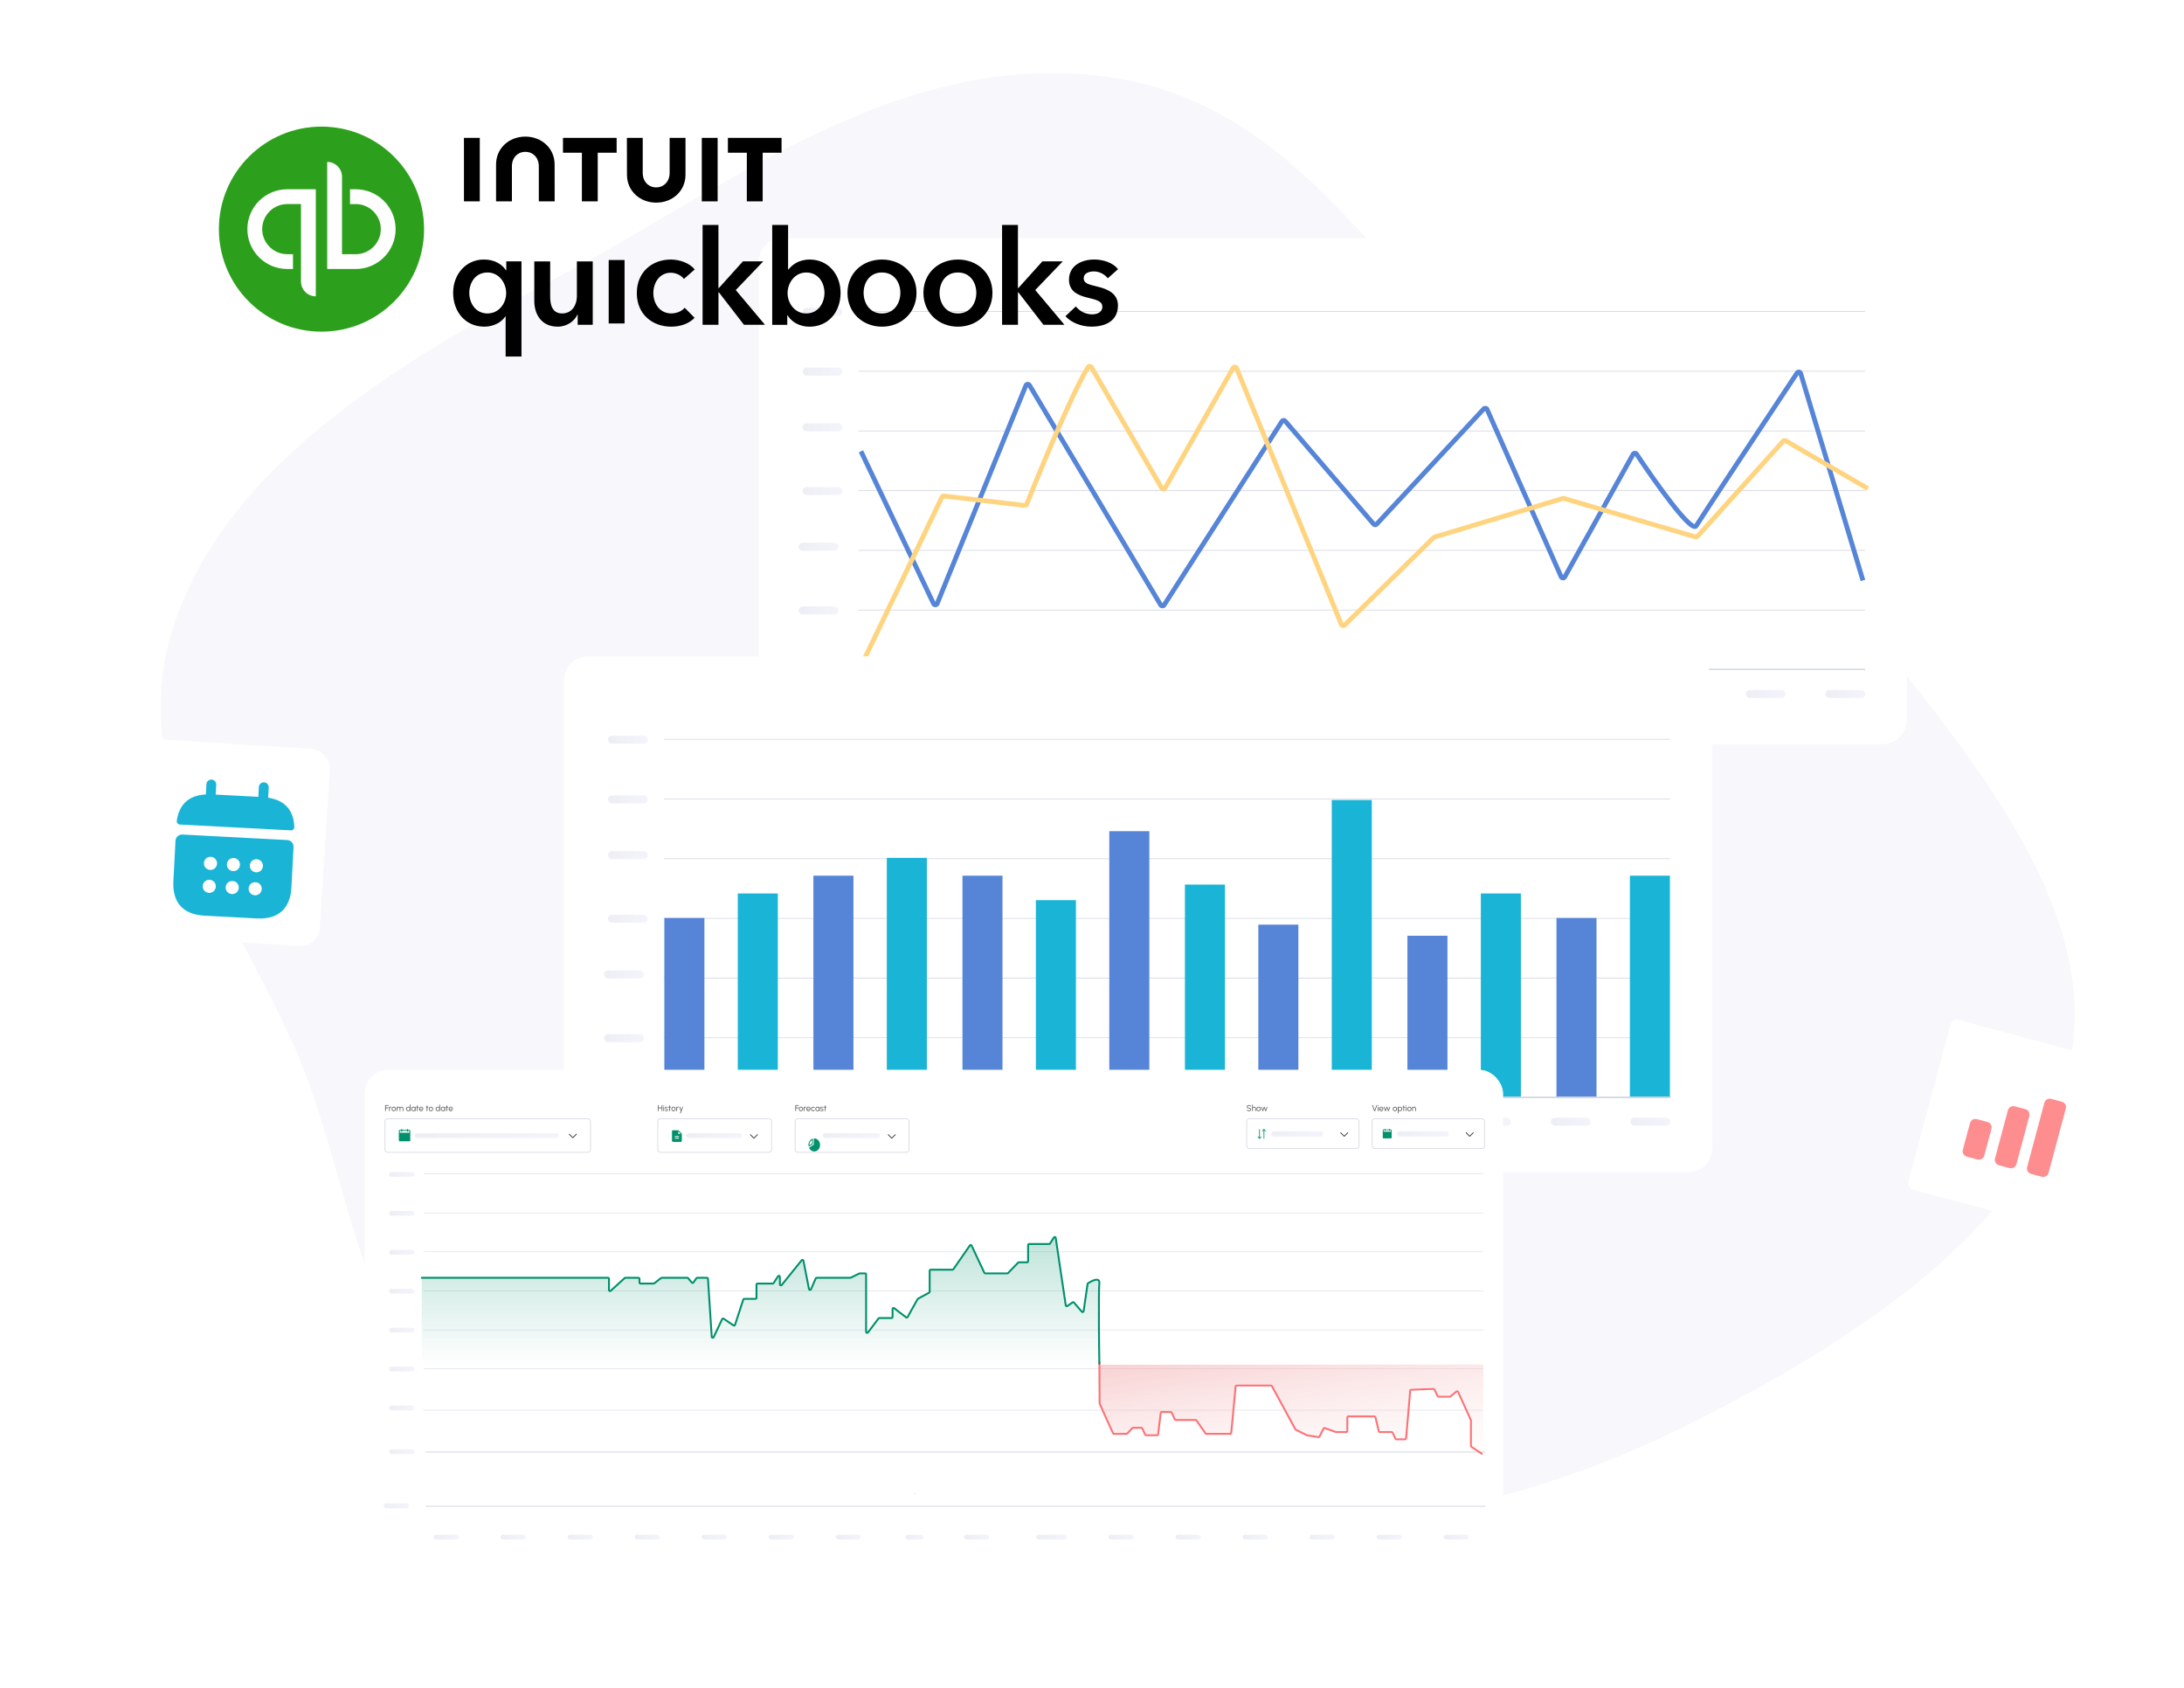 <svg width="449" height="347" viewBox="0 0 449 347" fill="none" xmlns="http://www.w3.org/2000/svg">
<path fill-rule="evenodd" clip-rule="evenodd" d="M226.665 15.651C268.459 20.913 283.822 59.684 314.258 81.951C338.87 99.956 370.162 111.272 387.74 133.487C409.206 160.617 433.283 190.701 424.794 221.65C416.049 253.534 379.791 276.916 343.56 294.557C308.813 311.476 267.987 317.176 226.665 318.121C184.151 319.093 137.287 320.502 104.516 300.021C72.301 279.889 73.536 243.809 59.959 213.938C46.071 183.382 25.115 158.817 36.046 127.584C47.084 96.044 79.621 75.636 114.934 56.854C149.672 38.378 184.759 10.374 226.665 15.651Z" fill="#F8F8FC"/>
<g filter="url(#filter0_dd_2218_31523)">
<rect x="156" y="50" width="236" height="104" rx="4.833" fill="white"/>
<line x1="176.53" y1="138.748" x2="383.389" y2="138.748" stroke="#D5D8E1" stroke-width="0.15" stroke-linecap="round"/>
<line x1="176.53" y1="126.475" x2="383.389" y2="126.475" stroke="#D5D8E1" stroke-width="0.15" stroke-linecap="round"/>
<line x1="176.53" y1="114.202" x2="383.389" y2="114.202" stroke="#D5D8E1" stroke-width="0.15" stroke-linecap="round"/>
<line x1="176.53" y1="101.929" x2="383.389" y2="101.929" stroke="#D5D8E1" stroke-width="0.15" stroke-linecap="round"/>
<line x1="176.53" y1="89.655" x2="383.389" y2="89.655" stroke="#D5D8E1" stroke-width="0.15" stroke-linecap="round"/>
<line x1="176.53" y1="77.382" x2="383.389" y2="77.382" stroke="#D5D8E1" stroke-width="0.15" stroke-linecap="round"/>
<line x1="176.53" y1="65.109" x2="383.389" y2="65.109" stroke="#D5D8E1" stroke-width="0.15" stroke-linecap="round"/>
<rect x="294.277" y="142.914" width="5.728" height="1.636" rx="0.818" fill="url(#paint0_linear_2218_31523)"/>
<rect x="196.092" y="142.914" width="8.182" height="1.636" rx="0.818" fill="url(#paint1_linear_2218_31523)"/>
<rect x="179.729" y="142.914" width="8.182" height="1.636" rx="0.818" fill="url(#paint2_linear_2218_31523)"/>
<rect x="164.182" y="138.005" width="8.182" height="1.636" rx="0.818" fill="url(#paint3_linear_2218_31523)"/>
<rect x="164.182" y="125.731" width="8.182" height="1.636" rx="0.818" fill="url(#paint4_linear_2218_31523)"/>
<rect x="164.182" y="112.64" width="8.182" height="1.636" rx="0.818" fill="url(#paint5_linear_2218_31523)"/>
<rect x="165" y="101.186" width="8.182" height="1.636" rx="0.818" fill="url(#paint6_linear_2218_31523)"/>
<rect x="165" y="88.094" width="8.182" height="1.636" rx="0.818" fill="url(#paint7_linear_2218_31523)"/>
<rect x="165" y="76.639" width="8.182" height="1.636" rx="0.818" fill="url(#paint8_linear_2218_31523)"/>
<rect x="165" y="64.366" width="8.182" height="1.636" rx="0.818" fill="url(#paint9_linear_2218_31523)"/>
<rect x="212.455" y="142.914" width="8.182" height="1.636" rx="0.818" fill="url(#paint10_linear_2218_31523)"/>
<rect x="228.82" y="142.914" width="8.182" height="1.636" rx="0.818" fill="url(#paint11_linear_2218_31523)"/>
<rect x="245.184" y="142.914" width="8.182" height="1.636" rx="0.818" fill="url(#paint12_linear_2218_31523)"/>
<rect x="261.549" y="142.914" width="8.182" height="1.636" rx="0.818" fill="url(#paint13_linear_2218_31523)"/>
<rect x="277.914" y="142.914" width="8.182" height="1.636" rx="0.818" fill="url(#paint14_linear_2218_31523)"/>
<rect x="308.188" y="142.914" width="8.182" height="1.636" rx="0.818" fill="url(#paint15_linear_2218_31523)"/>
<rect x="324.551" y="142.914" width="9.819" height="1.636" rx="0.818" fill="url(#paint16_linear_2218_31523)"/>
<rect x="342.555" y="142.914" width="8.182" height="1.636" rx="0.818" fill="url(#paint17_linear_2218_31523)"/>
<rect x="358.918" y="142.914" width="8.182" height="1.636" rx="0.818" fill="url(#paint18_linear_2218_31523)"/>
<rect x="375.279" y="142.914" width="8.182" height="1.636" rx="0.818" fill="url(#paint19_linear_2218_31523)"/>
<line x1="176.605" y1="138.673" x2="383.314" y2="138.673" stroke="#D5D8E1" stroke-width="0.299" stroke-linecap="round"/>
<path d="M177 93.843L191.928 125.163C192.081 125.484 192.543 125.471 192.676 125.141L210.909 80.313C211.036 80 211.466 79.967 211.639 80.257L238.625 125.433C238.781 125.694 239.157 125.7 239.321 125.444L263.558 87.671C263.706 87.44 264.034 87.418 264.212 87.625L282.406 108.809C282.565 108.994 282.85 109 283.016 108.821L305.051 85.111C305.251 84.896 305.606 84.955 305.725 85.224L320.955 119.635C321.091 119.944 321.522 119.964 321.686 119.669L335.748 94.433C335.897 94.165 336.278 94.15 336.448 94.406C340.373 100.32 347.777 110.738 348.725 109.156C349.682 107.561 362.651 87.985 369.465 77.72C369.657 77.432 370.094 77.502 370.194 77.834L383 120.386" stroke="#5685D8" stroke-width="0.982"/>
<path d="M384 101.5L367.106 91.668C366.938 91.57 366.725 91.603 366.596 91.747L348.99 111.309C348.885 111.426 348.722 111.472 348.571 111.428L321.525 103.534C321.45 103.512 321.369 103.512 321.293 103.535L294.915 111.471C294.851 111.49 294.793 111.525 294.746 111.571L276.435 129.573C276.227 129.777 275.879 129.705 275.769 129.436L254.228 76.78C254.099 76.464 253.662 76.436 253.494 76.734L239.533 101.38C239.377 101.655 238.982 101.657 238.823 101.385L224.374 76.564C224.222 76.303 223.853 76.29 223.694 76.547C219.958 82.588 212.108 102.115 211.069 104.714C211 104.885 210.827 104.985 210.643 104.964L194.063 103.034C193.889 103.014 193.722 103.106 193.647 103.264L177 138" stroke="#FFD480" stroke-width="0.982"/>
</g>
<g filter="url(#filter1_dd_2218_31523)">
<rect width="36.115" height="36.115" rx="1.245" transform="matrix(0.966 0.259 -0.259 0.966 401.348 210)" fill="white"/>
</g>
<g clip-path="url(#clip0_2218_31523)">
<path d="M405.008 230.855C405.171 230.247 405.796 229.885 406.405 230.048L408.608 230.639C409.216 230.802 409.577 231.427 409.414 232.036L407.938 237.544C407.775 238.152 407.15 238.513 406.542 238.35L404.338 237.76C403.73 237.597 403.369 236.971 403.532 236.363L405.008 230.855Z" fill="#FE8D90"/>
<path d="M412.798 228.22C412.961 227.611 413.587 227.25 414.195 227.413L416.398 228.003C417.007 228.166 417.368 228.792 417.205 229.4L414.548 239.315C414.385 239.923 413.76 240.284 413.151 240.121L410.948 239.531C410.34 239.368 409.979 238.742 410.142 238.134L412.798 228.22Z" fill="#FE8D90"/>
<path d="M420.293 226.686C420.456 226.077 421.082 225.716 421.69 225.879L423.893 226.47C424.502 226.633 424.863 227.258 424.7 227.866L421.158 241.086C420.995 241.694 420.369 242.055 419.761 241.892L417.558 241.302C416.949 241.139 416.588 240.514 416.751 239.905L420.293 226.686Z" fill="#FE8D90"/>
</g>
<g filter="url(#filter2_dd_2218_31523)">
<rect x="27.533" y="153" width="40.59" height="40.59" rx="3.966" transform="rotate(3.578 27.533 153)" fill="white"/>
</g>
<path d="M55.131 163.983L55.241 161.88C55.27 161.327 54.836 160.844 54.283 160.816C53.73 160.787 53.248 161.221 53.219 161.774L53.113 163.796L44.349 163.337L44.455 161.314C44.484 160.762 44.05 160.279 43.497 160.25C42.944 160.221 42.462 160.656 42.433 161.208L42.323 163.312C38.665 163.458 36.785 165.536 36.347 168.744C36.299 169.134 36.606 169.474 36.983 169.494L59.795 170.689C60.186 170.71 60.527 170.39 60.506 170.01C60.406 166.774 58.753 164.511 55.131 163.983Z" fill="#1AB4D7"/>
<path d="M59.07 172.679L37.499 171.549C36.757 171.51 36.119 172.085 36.08 172.826L35.645 181.131C35.432 185.176 37.313 187.978 42.032 188.226L52.818 188.791C57.536 189.038 59.7 186.448 59.912 182.403L60.347 174.098C60.386 173.357 59.811 172.718 59.07 172.679ZM43.931 183.201C43.861 183.252 43.79 183.316 43.721 183.353C43.637 183.402 43.554 183.439 43.472 183.461C43.389 183.497 43.306 183.52 43.225 183.529C43.13 183.538 43.048 183.547 42.954 183.542C42.778 183.533 42.605 183.483 42.447 183.408C42.275 183.331 42.145 183.229 42.017 183.101C41.788 182.832 41.658 182.474 41.676 182.123C41.694 181.773 41.861 181.43 42.117 181.187C42.258 181.072 42.398 180.985 42.577 180.927C42.825 180.832 43.096 180.819 43.363 180.887C43.443 180.905 43.523 180.936 43.602 180.981C43.681 181.012 43.76 181.056 43.838 181.115C43.903 181.172 43.967 181.23 44.032 181.287C44.261 181.556 44.391 181.914 44.373 182.265C44.354 182.615 44.187 182.958 43.931 183.201ZM44.179 178.483C43.91 178.712 43.551 178.842 43.201 178.824C42.85 178.805 42.508 178.638 42.264 178.382C42.035 178.114 41.905 177.755 41.923 177.405C41.942 177.054 42.108 176.711 42.364 176.468C42.762 176.11 43.361 176.02 43.849 176.262C44.021 176.338 44.164 176.441 44.279 176.568C44.508 176.837 44.638 177.195 44.62 177.546C44.601 177.897 44.435 178.239 44.179 178.483ZM48.65 183.449C48.381 183.678 48.023 183.808 47.672 183.79C47.322 183.771 46.979 183.604 46.736 183.348C46.506 183.08 46.376 182.721 46.395 182.371C46.413 182.02 46.58 181.677 46.836 181.434C47.361 180.961 48.278 181.009 48.75 181.534C48.98 181.803 49.109 182.161 49.091 182.512C49.073 182.863 48.906 183.205 48.65 183.449ZM48.897 178.73C48.827 178.78 48.757 178.831 48.687 178.881C48.603 178.931 48.52 178.967 48.438 178.99C48.355 179.026 48.272 179.049 48.191 179.058C48.096 179.067 48.014 179.076 47.92 179.071C47.569 179.052 47.226 178.886 46.983 178.63C46.754 178.361 46.624 178.003 46.642 177.652C46.66 177.301 46.827 176.959 47.083 176.715C47.211 176.6 47.364 176.514 47.543 176.455C48.053 176.266 48.64 176.418 48.998 176.816C49.227 177.084 49.357 177.443 49.339 177.793C49.32 178.144 49.153 178.487 48.897 178.73ZM53.369 183.696C53.1 183.925 52.742 184.055 52.391 184.037C52.041 184.018 51.698 183.852 51.454 183.596C51.225 183.327 51.095 182.969 51.114 182.618C51.132 182.267 51.298 181.925 51.555 181.681C52.08 181.209 52.996 181.257 53.469 181.782C53.698 182.05 53.828 182.409 53.81 182.759C53.791 183.11 53.625 183.453 53.369 183.696ZM53.616 178.977C53.546 179.028 53.476 179.078 53.405 179.129C53.322 179.178 53.239 179.214 53.156 179.237C53.073 179.273 52.991 179.296 52.909 179.305C52.814 179.314 52.719 179.322 52.638 179.318C52.288 179.3 51.945 179.133 51.702 178.877C51.472 178.608 51.342 178.25 51.361 177.899C51.379 177.549 51.546 177.206 51.802 176.963C51.943 176.848 52.083 176.761 52.262 176.703C52.51 176.608 52.781 176.595 53.048 176.663C53.128 176.681 53.208 176.712 53.286 176.756C53.366 176.788 53.444 176.832 53.523 176.89C53.587 176.948 53.652 177.005 53.716 177.063C53.946 177.332 54.075 177.69 54.057 178.041C54.039 178.391 53.872 178.734 53.616 178.977Z" fill="#1AB4D7"/>
<g filter="url(#filter3_dd_2218_31523)">
<rect x="116" y="136" width="236" height="106" rx="4.831" fill="white"/>
<line x1="136.52" y1="214.389" x2="343.288" y2="214.389" stroke="#D5D8E1" stroke-width="0.149" stroke-linecap="round"/>
<line x1="136.52" y1="202.121" x2="343.288" y2="202.121" stroke="#D5D8E1" stroke-width="0.149" stroke-linecap="round"/>
<line x1="136.52" y1="189.853" x2="343.288" y2="189.854" stroke="#D5D8E1" stroke-width="0.149" stroke-linecap="round"/>
<line x1="136.52" y1="177.585" x2="343.288" y2="177.585" stroke="#D5D8E1" stroke-width="0.149" stroke-linecap="round"/>
<line x1="136.52" y1="165.317" x2="343.288" y2="165.317" stroke="#D5D8E1" stroke-width="0.149" stroke-linecap="round"/>
<line x1="136.52" y1="153.05" x2="343.288" y2="153.05" stroke="#D5D8E1" stroke-width="0.149" stroke-linecap="round"/>
<rect x="254.211" y="230.822" width="5.725" height="1.636" rx="0.818" fill="url(#paint20_linear_2218_31523)"/>
<rect x="156.07" y="230.822" width="8.179" height="1.636" rx="0.818" fill="url(#paint21_linear_2218_31523)"/>
<rect x="139.711" y="230.822" width="8.179" height="1.636" rx="0.818" fill="url(#paint22_linear_2218_31523)"/>
<rect x="124.172" y="225.915" width="8.179" height="1.636" rx="0.818" fill="url(#paint23_linear_2218_31523)"/>
<rect x="124.172" y="213.647" width="8.179" height="1.636" rx="0.818" fill="url(#paint24_linear_2218_31523)"/>
<rect x="124.172" y="200.562" width="8.179" height="1.636" rx="0.818" fill="url(#paint25_linear_2218_31523)"/>
<rect x="124.99" y="189.112" width="8.179" height="1.636" rx="0.818" fill="url(#paint26_linear_2218_31523)"/>
<rect x="124.99" y="176.026" width="8.179" height="1.636" rx="0.818" fill="url(#paint27_linear_2218_31523)"/>
<rect x="124.99" y="164.576" width="8.179" height="1.636" rx="0.818" fill="url(#paint28_linear_2218_31523)"/>
<rect x="124.99" y="152.308" width="8.179" height="1.636" rx="0.818" fill="url(#paint29_linear_2218_31523)"/>
<rect x="172.428" y="230.822" width="8.179" height="1.636" rx="0.818" fill="url(#paint30_linear_2218_31523)"/>
<rect x="188.785" y="230.822" width="8.179" height="1.636" rx="0.818" fill="url(#paint31_linear_2218_31523)"/>
<rect x="205.141" y="230.822" width="8.179" height="1.636" rx="0.818" fill="url(#paint32_linear_2218_31523)"/>
<rect x="221.496" y="230.822" width="8.179" height="1.636" rx="0.818" fill="url(#paint33_linear_2218_31523)"/>
<rect x="237.854" y="230.822" width="8.179" height="1.636" rx="0.818" fill="url(#paint34_linear_2218_31523)"/>
<rect x="268.113" y="230.822" width="8.179" height="1.636" rx="0.818" fill="url(#paint35_linear_2218_31523)"/>
<rect x="284.471" y="230.822" width="9.814" height="1.636" rx="0.818" fill="url(#paint36_linear_2218_31523)"/>
<rect x="302.463" y="230.822" width="8.179" height="1.636" rx="0.818" fill="url(#paint37_linear_2218_31523)"/>
<rect x="318.824" y="230.822" width="8.179" height="1.636" rx="0.818" fill="url(#paint38_linear_2218_31523)"/>
<rect x="335.182" y="230.822" width="8.179" height="1.636" rx="0.818" fill="url(#paint39_linear_2218_31523)"/>
<rect x="136.582" y="189.764" width="8.233" height="37.047" fill="#5685D8"/>
<rect x="151.676" y="184.733" width="8.233" height="42.078" fill="#1AB4D7"/>
<rect x="167.225" y="181.075" width="8.233" height="45.736" fill="#5685D8"/>
<rect x="182.316" y="177.415" width="8.233" height="49.395" fill="#1AB4D7"/>
<rect x="197.867" y="181.075" width="8.233" height="45.736" fill="#5685D8"/>
<rect x="212.963" y="186.105" width="8.233" height="40.705" fill="#1AB4D7"/>
<rect x="228.055" y="171.927" width="8.233" height="54.884" fill="#5685D8"/>
<rect x="243.605" y="182.904" width="8.233" height="43.907" fill="#1AB4D7"/>
<rect x="258.697" y="191.137" width="8.233" height="35.674" fill="#5685D8"/>
<rect x="273.791" y="165.524" width="8.233" height="61.287" fill="#1AB4D7"/>
<rect x="289.344" y="193.423" width="8.233" height="33.388" fill="#5685D8"/>
<rect x="304.438" y="184.733" width="8.233" height="42.078" fill="#1AB4D7"/>
<rect x="319.986" y="189.764" width="8.233" height="37.047" fill="#5685D8"/>
<rect x="335.078" y="181.075" width="8.233" height="45.736" fill="#1AB4D7"/>
<line x1="136.752" y1="226.639" x2="343.326" y2="226.639" stroke="#D5D8E1" stroke-width="0.343" stroke-linecap="round"/>
</g>
<g filter="url(#filter4_dd_2218_31523)">
<g clip-path="url(#clip1_2218_31523)">
<rect x="75" y="221" width="234" height="104" rx="4.833" fill="white"/>
<g filter="url(#filter5_dd_2218_31523)">
<path d="M75 225.831C75 223.163 77.163 221 79.831 221H304.169C306.837 221 309 223.163 309 225.831V320.169C309 322.837 306.837 325 304.169 325H79.831C77.163 325 75 322.837 75 320.169V225.831Z" fill="white"/>
</g>
<line x1="87.135" y1="282.454" x2="304.933" y2="282.454" stroke="#D5D8E1" stroke-width="0.098" stroke-linecap="round"/>
<line x1="87.049" y1="290.951" x2="304.847" y2="290.951" stroke="#D5D8E1" stroke-width="0.098" stroke-linecap="round"/>
<path d="M87.133 274.442C172.188 274.442 219.875 274.442 304.931 274.442" stroke="#D5D8E1" stroke-width="0.098" stroke-linecap="round"/>
<line x1="87.135" y1="266.43" x2="304.933" y2="266.43" stroke="#D5D8E1" stroke-width="0.098" stroke-linecap="round"/>
<line x1="87.135" y1="258.417" x2="304.933" y2="258.417" stroke="#D5D8E1" stroke-width="0.098" stroke-linecap="round"/>
<line x1="87.135" y1="250.405" x2="304.933" y2="250.405" stroke="#D5D8E1" stroke-width="0.098" stroke-linecap="round"/>
<line x1="87.135" y1="242.393" x2="304.933" y2="242.393" stroke="#D5D8E1" stroke-width="0.098" stroke-linecap="round"/>
<path d="M118.497 234.21L117.764 234.943L117.031 234.21" stroke="#252525" stroke-width="0.156" stroke-linecap="round" stroke-linejoin="round"/>
<path d="M84.15 233.331H83.856V233.233C83.856 233.207 83.846 233.182 83.828 233.164C83.81 233.146 83.785 233.135 83.759 233.135C83.733 233.135 83.708 233.146 83.69 233.164C83.671 233.182 83.661 233.207 83.661 233.233V233.331H82.684V233.233C82.684 233.207 82.674 233.182 82.655 233.164C82.637 233.146 82.612 233.135 82.586 233.135C82.56 233.135 82.535 233.146 82.517 233.164C82.499 233.182 82.489 233.207 82.489 233.233V233.331H82.195C82.144 233.331 82.094 233.351 82.057 233.388C82.021 233.425 82 233.474 82 233.526V235.48C82 235.532 82.021 235.582 82.057 235.619C82.094 235.655 82.144 235.676 82.195 235.676H84.15C84.201 235.676 84.251 235.655 84.288 235.619C84.324 235.582 84.345 235.532 84.345 235.48V233.526C84.345 233.474 84.324 233.425 84.288 233.388C84.251 233.351 84.201 233.331 84.15 233.331ZM84.15 233.917H82.195V233.526H82.489V233.624C82.489 233.65 82.499 233.675 82.517 233.693C82.535 233.711 82.56 233.722 82.586 233.722C82.612 233.722 82.637 233.711 82.655 233.693C82.674 233.675 82.684 233.65 82.684 233.624V233.526H83.661V233.624C83.661 233.65 83.671 233.675 83.69 233.693C83.708 233.711 83.733 233.722 83.759 233.722C83.785 233.722 83.81 233.711 83.828 233.693C83.846 233.675 83.856 233.65 83.856 233.624V233.526H84.15V233.917Z" fill="#00906B"/>
<rect x="79.148" y="231.064" width="42.25" height="6.879" rx="0.508" stroke="#D5D8E1" stroke-width="0.156"/>
<path d="M79.176 229.468V228.237H79.898V228.384H79.324V228.734H79.813V228.882H79.324V229.468H79.176ZM79.987 229.468V228.588H80.134V228.698C80.165 228.657 80.205 228.625 80.252 228.601C80.3 228.576 80.351 228.564 80.407 228.564C80.441 228.564 80.474 228.568 80.505 228.577L80.446 228.725C80.421 228.717 80.398 228.713 80.375 228.713C80.331 228.713 80.291 228.724 80.254 228.746C80.218 228.767 80.189 228.796 80.167 228.832C80.145 228.868 80.134 228.909 80.134 228.953V229.468H79.987ZM80.956 229.491C80.875 229.491 80.801 229.47 80.734 229.428C80.668 229.387 80.615 229.331 80.575 229.261C80.536 229.191 80.516 229.113 80.516 229.028C80.516 228.964 80.528 228.903 80.55 228.848C80.573 228.792 80.605 228.742 80.644 228.7C80.685 228.657 80.732 228.624 80.785 228.6C80.838 228.576 80.895 228.564 80.956 228.564C81.037 228.564 81.11 228.585 81.177 228.626C81.243 228.668 81.296 228.724 81.336 228.794C81.376 228.865 81.395 228.942 81.395 229.028C81.395 229.092 81.384 229.152 81.361 229.207C81.338 229.263 81.307 229.312 81.266 229.355C81.226 229.397 81.18 229.431 81.126 229.455C81.074 229.479 81.017 229.491 80.956 229.491ZM80.956 229.343C81.011 229.343 81.06 229.329 81.104 229.3C81.149 229.27 81.184 229.232 81.209 229.185C81.235 229.137 81.248 229.084 81.248 229.028C81.248 228.971 81.234 228.918 81.208 228.87C81.182 228.822 81.147 228.783 81.103 228.755C81.059 228.726 81.01 228.711 80.956 228.711C80.901 228.711 80.851 228.726 80.807 228.755C80.763 228.784 80.728 228.823 80.703 228.871C80.677 228.919 80.664 228.971 80.664 229.028C80.664 229.087 80.677 229.14 80.703 229.188C80.73 229.236 80.765 229.273 80.81 229.302C80.854 229.329 80.903 229.343 80.956 229.343ZM81.541 229.468V228.588H81.689V228.698C81.72 228.657 81.759 228.625 81.806 228.601C81.853 228.576 81.905 228.564 81.96 228.564C82.025 228.564 82.085 228.58 82.139 228.611C82.193 228.643 82.235 228.685 82.266 228.737C82.297 228.685 82.34 228.643 82.393 228.611C82.447 228.58 82.506 228.564 82.571 228.564C82.637 228.564 82.697 228.58 82.751 228.612C82.805 228.644 82.848 228.687 82.879 228.741C82.912 228.794 82.928 228.855 82.928 228.921V229.468H82.78V228.956C82.78 228.913 82.769 228.872 82.748 228.835C82.727 228.799 82.699 228.769 82.663 228.747C82.627 228.724 82.588 228.713 82.544 228.713C82.501 228.713 82.461 228.724 82.426 228.745C82.39 228.765 82.361 228.794 82.34 228.831C82.319 228.867 82.309 228.909 82.309 228.956V229.468H82.161V228.956C82.161 228.909 82.15 228.867 82.129 228.831C82.108 228.794 82.079 228.765 82.043 228.745C82.007 228.724 81.968 228.713 81.924 228.713C81.882 228.713 81.842 228.724 81.806 228.747C81.77 228.769 81.741 228.799 81.72 228.835C81.699 228.872 81.689 228.913 81.689 228.956V229.468H81.541ZM84.234 228.149H84.382V229.468H84.234V229.318C84.204 229.37 84.164 229.411 84.114 229.443C84.064 229.475 84.004 229.491 83.936 229.491C83.872 229.491 83.813 229.479 83.757 229.455C83.701 229.431 83.652 229.397 83.609 229.355C83.567 229.312 83.534 229.263 83.51 229.207C83.486 229.152 83.474 229.092 83.474 229.028C83.474 228.964 83.486 228.904 83.51 228.849C83.534 228.792 83.567 228.743 83.609 228.701C83.652 228.658 83.701 228.625 83.757 228.601C83.813 228.577 83.872 228.565 83.936 228.565C84.004 228.565 84.064 228.58 84.114 228.612C84.164 228.644 84.204 228.685 84.234 228.737V228.149ZM83.938 229.347C83.996 229.347 84.046 229.333 84.088 229.305C84.131 229.276 84.164 229.238 84.187 229.189C84.21 229.14 84.222 229.087 84.222 229.028C84.222 228.968 84.21 228.914 84.187 228.866C84.163 228.818 84.13 228.779 84.088 228.751C84.045 228.722 83.996 228.708 83.938 228.708C83.88 228.708 83.827 228.722 83.78 228.751C83.733 228.78 83.695 228.818 83.667 228.867C83.639 228.915 83.625 228.969 83.625 229.028C83.625 229.087 83.639 229.141 83.668 229.19C83.697 229.238 83.735 229.276 83.782 229.305C83.83 229.333 83.882 229.347 83.938 229.347ZM85.291 228.588H85.439V229.468H85.291L85.285 229.319C85.258 229.37 85.22 229.411 85.171 229.443C85.123 229.475 85.066 229.491 84.999 229.491C84.934 229.491 84.874 229.479 84.817 229.455C84.761 229.43 84.711 229.396 84.668 229.353C84.625 229.31 84.592 229.26 84.568 229.204C84.544 229.148 84.532 229.087 84.532 229.022C84.532 228.959 84.543 228.9 84.567 228.844C84.59 228.789 84.623 228.74 84.665 228.698C84.707 228.656 84.755 228.623 84.811 228.6C84.866 228.576 84.925 228.564 84.988 228.564C85.057 228.564 85.118 228.58 85.17 228.613C85.222 228.645 85.265 228.687 85.297 228.739L85.291 228.588ZM84.996 229.347C85.054 229.347 85.104 229.333 85.146 229.305C85.189 229.276 85.222 229.238 85.245 229.189C85.268 229.14 85.28 229.087 85.28 229.028C85.28 228.968 85.268 228.914 85.245 228.866C85.222 228.818 85.188 228.779 85.145 228.751C85.103 228.722 85.053 228.708 84.996 228.708C84.938 228.708 84.885 228.722 84.838 228.751C84.79 228.78 84.752 228.818 84.724 228.867C84.697 228.915 84.683 228.969 84.683 229.028C84.683 229.087 84.697 229.141 84.726 229.19C84.755 229.238 84.793 229.276 84.84 229.305C84.888 229.333 84.94 229.347 84.996 229.347ZM86.071 228.736H85.871L85.87 229.468H85.722L85.723 228.736H85.572V228.588H85.723L85.722 228.312H85.87L85.871 228.588H86.071V228.736ZM86.593 229.491C86.512 229.491 86.438 229.47 86.371 229.428C86.305 229.387 86.252 229.331 86.212 229.261C86.173 229.191 86.153 229.113 86.153 229.028C86.153 228.964 86.165 228.903 86.187 228.848C86.21 228.792 86.242 228.742 86.281 228.7C86.322 228.657 86.369 228.624 86.422 228.6C86.476 228.576 86.532 228.564 86.593 228.564C86.659 228.564 86.72 228.577 86.775 228.604C86.831 228.631 86.878 228.668 86.917 228.715C86.957 228.762 86.987 228.818 87.006 228.88C87.026 228.943 87.033 229.01 87.028 229.082H86.311C86.318 229.132 86.334 229.176 86.36 229.215C86.386 229.254 86.418 229.285 86.458 229.308C86.499 229.331 86.544 229.342 86.593 229.343C86.646 229.343 86.693 229.329 86.736 229.302C86.779 229.275 86.814 229.237 86.84 229.19L86.99 229.225C86.955 229.303 86.902 229.367 86.831 229.417C86.76 229.466 86.681 229.491 86.593 229.491ZM86.306 228.966H86.879C86.875 228.916 86.859 228.872 86.832 228.831C86.805 228.79 86.771 228.757 86.729 228.733C86.688 228.708 86.642 228.696 86.593 228.696C86.544 228.696 86.498 228.708 86.457 228.732C86.416 228.756 86.382 228.788 86.355 228.829C86.329 228.87 86.313 228.915 86.306 228.966ZM88.066 228.736H87.867L87.866 229.468H87.718L87.719 228.736H87.568V228.588H87.719L87.718 228.312H87.866L87.867 228.588H88.066V228.736ZM88.589 229.491C88.508 229.491 88.434 229.47 88.367 229.428C88.301 229.387 88.248 229.331 88.208 229.261C88.169 229.191 88.149 229.113 88.149 229.028C88.149 228.964 88.16 228.903 88.183 228.848C88.206 228.792 88.237 228.742 88.277 228.7C88.318 228.657 88.365 228.624 88.418 228.6C88.471 228.576 88.528 228.564 88.589 228.564C88.669 228.564 88.743 228.585 88.809 228.626C88.876 228.668 88.929 228.724 88.969 228.794C89.008 228.865 89.028 228.942 89.028 229.028C89.028 229.092 89.017 229.152 88.994 229.207C88.971 229.263 88.939 229.312 88.899 229.355C88.859 229.397 88.813 229.431 88.759 229.455C88.707 229.479 88.65 229.491 88.589 229.491ZM88.589 229.343C88.644 229.343 88.693 229.329 88.737 229.3C88.782 229.27 88.817 229.232 88.842 229.185C88.868 229.137 88.881 229.084 88.881 229.028C88.881 228.971 88.867 228.918 88.841 228.87C88.815 228.822 88.78 228.783 88.736 228.755C88.692 228.726 88.643 228.711 88.589 228.711C88.534 228.711 88.484 228.726 88.44 228.755C88.396 228.784 88.361 228.823 88.335 228.871C88.31 228.919 88.297 228.971 88.297 229.028C88.297 229.087 88.31 229.14 88.336 229.188C88.363 229.236 88.398 229.273 88.443 229.302C88.487 229.329 88.536 229.343 88.589 229.343ZM90.316 228.149H90.464V229.468H90.316V229.318C90.286 229.37 90.246 229.411 90.196 229.443C90.145 229.475 90.086 229.491 90.018 229.491C89.954 229.491 89.894 229.479 89.839 229.455C89.783 229.431 89.734 229.397 89.691 229.355C89.649 229.312 89.616 229.263 89.592 229.207C89.568 229.152 89.556 229.092 89.556 229.028C89.556 228.964 89.568 228.904 89.592 228.849C89.616 228.792 89.649 228.743 89.691 228.701C89.734 228.658 89.783 228.625 89.839 228.601C89.894 228.577 89.954 228.565 90.018 228.565C90.086 228.565 90.145 228.58 90.196 228.612C90.246 228.644 90.286 228.685 90.316 228.737V228.149ZM90.02 229.347C90.078 229.347 90.128 229.333 90.17 229.305C90.213 229.276 90.246 229.238 90.269 229.189C90.292 229.14 90.304 229.087 90.304 229.028C90.304 228.968 90.292 228.914 90.269 228.866C90.245 228.818 90.212 228.779 90.169 228.751C90.127 228.722 90.077 228.708 90.02 228.708C89.962 228.708 89.909 228.722 89.862 228.751C89.815 228.78 89.777 228.818 89.749 228.867C89.721 228.915 89.707 228.969 89.707 229.028C89.707 229.087 89.721 229.141 89.75 229.19C89.779 229.238 89.817 229.276 89.864 229.305C89.912 229.333 89.964 229.347 90.02 229.347ZM91.374 228.588H91.521V229.468H91.374L91.367 229.319C91.34 229.37 91.302 229.411 91.253 229.443C91.205 229.475 91.147 229.491 91.081 229.491C91.016 229.491 90.956 229.479 90.9 229.455C90.843 229.43 90.793 229.396 90.75 229.353C90.707 229.31 90.674 229.26 90.65 229.204C90.626 229.148 90.614 229.087 90.614 229.022C90.614 228.959 90.625 228.9 90.649 228.844C90.672 228.789 90.705 228.74 90.746 228.698C90.789 228.656 90.837 228.623 90.892 228.6C90.948 228.576 91.007 228.564 91.07 228.564C91.139 228.564 91.2 228.58 91.252 228.613C91.304 228.645 91.347 228.687 91.379 228.739L91.374 228.588ZM91.078 229.347C91.136 229.347 91.186 229.333 91.228 229.305C91.271 229.276 91.304 229.238 91.327 229.189C91.35 229.14 91.362 229.087 91.362 229.028C91.362 228.968 91.35 228.914 91.327 228.866C91.303 228.818 91.27 228.779 91.228 228.751C91.185 228.722 91.135 228.708 91.078 228.708C91.02 228.708 90.967 228.722 90.92 228.751C90.872 228.78 90.834 228.818 90.806 228.867C90.779 228.915 90.765 228.969 90.765 229.028C90.765 229.087 90.779 229.141 90.808 229.19C90.837 229.238 90.875 229.276 90.922 229.305C90.97 229.333 91.022 229.347 91.078 229.347ZM92.153 228.736H91.953L91.952 229.468H91.804L91.805 228.736H91.654V228.588H91.805L91.804 228.312H91.952L91.953 228.588H92.153V228.736ZM92.675 229.491C92.594 229.491 92.52 229.47 92.453 229.428C92.387 229.387 92.334 229.331 92.294 229.261C92.255 229.191 92.235 229.113 92.235 229.028C92.235 228.964 92.246 228.903 92.269 228.848C92.292 228.792 92.324 228.742 92.363 228.7C92.404 228.657 92.451 228.624 92.504 228.6C92.558 228.576 92.614 228.564 92.675 228.564C92.741 228.564 92.802 228.577 92.857 228.604C92.912 228.631 92.96 228.668 92.999 228.715C93.039 228.762 93.069 228.818 93.088 228.88C93.108 228.943 93.115 229.01 93.11 229.082H92.392C92.4 229.132 92.416 229.176 92.442 229.215C92.468 229.254 92.5 229.285 92.54 229.308C92.581 229.331 92.626 229.342 92.675 229.343C92.728 229.343 92.775 229.329 92.818 229.302C92.861 229.275 92.895 229.237 92.922 229.19L93.072 229.225C93.037 229.303 92.984 229.367 92.913 229.417C92.842 229.466 92.763 229.491 92.675 229.491ZM92.388 228.966H92.961C92.957 228.916 92.941 228.872 92.914 228.831C92.887 228.79 92.853 228.757 92.811 228.733C92.769 228.708 92.724 228.696 92.675 228.696C92.626 228.696 92.58 228.708 92.539 228.732C92.498 228.756 92.464 228.788 92.437 228.829C92.411 228.87 92.394 228.915 92.388 228.966Z" fill="#5E5E5E"/>
<path d="M155.723 234.308L154.991 235.04L154.258 234.308" stroke="#252525" stroke-width="0.156" stroke-linecap="round" stroke-linejoin="round"/>
<path d="M140.142 234.077L139.502 233.437C139.501 233.436 139.5 233.435 139.499 233.434C139.498 233.433 139.496 233.432 139.495 233.431C139.494 233.43 139.493 233.43 139.492 233.429C139.491 233.428 139.489 233.427 139.488 233.426C139.487 233.425 139.486 233.425 139.486 233.424C139.484 233.423 139.482 233.422 139.48 233.421C139.48 233.421 139.479 233.42 139.479 233.42C139.476 233.419 139.474 233.418 139.472 233.417C139.472 233.417 139.471 233.417 139.471 233.417C139.468 233.416 139.466 233.415 139.464 233.414C139.463 233.414 139.463 233.414 139.462 233.414C139.46 233.413 139.457 233.412 139.455 233.412C139.454 233.412 139.453 233.412 139.452 233.412C139.45 233.411 139.448 233.411 139.446 233.411C139.443 233.41 139.44 233.41 139.437 233.41H138.338C138.289 233.41 138.242 233.429 138.208 233.464C138.174 233.498 138.154 233.545 138.154 233.593V235.609C138.154 235.657 138.174 235.704 138.208 235.738C138.242 235.772 138.289 235.792 138.338 235.792H139.986C140.035 235.792 140.082 235.772 140.116 235.738C140.15 235.704 140.17 235.657 140.17 235.609V234.145C140.17 234.144 140.17 234.144 140.17 234.143C140.17 234.131 140.167 234.119 140.163 234.107C140.158 234.096 140.151 234.086 140.142 234.077ZM139.528 235.151H138.796C138.771 235.151 138.748 235.141 138.731 235.124C138.714 235.107 138.704 235.083 138.704 235.059C138.704 235.035 138.714 235.011 138.731 234.994C138.748 234.977 138.771 234.967 138.796 234.967H139.528C139.553 234.967 139.576 234.977 139.593 234.994C139.61 235.011 139.62 235.035 139.62 235.059C139.62 235.083 139.61 235.107 139.593 235.124C139.576 235.141 139.553 235.151 139.528 235.151ZM139.528 234.784H138.796C138.771 234.784 138.748 234.775 138.731 234.757C138.714 234.74 138.704 234.717 138.704 234.693C138.704 234.668 138.714 234.645 138.731 234.628C138.748 234.611 138.771 234.601 138.796 234.601H139.528C139.553 234.601 139.576 234.611 139.593 234.628C139.61 234.645 139.62 234.668 139.62 234.693C139.62 234.717 139.61 234.74 139.593 234.757C139.576 234.775 139.553 234.784 139.528 234.784ZM139.437 234.143V233.631L139.949 234.143H139.437Z" fill="#00906B"/>
<rect x="135.234" y="231.063" width="23.392" height="6.879" rx="0.508" stroke="#D5D8E1" stroke-width="0.156"/>
<rect x="141.02" y="234.015" width="11.53" height="0.977" rx="0.489" fill="url(#paint40_linear_2218_31523)"/>
<path d="M136.021 228.237H136.169V229.468H136.021V228.882H135.411V229.468H135.264V228.237H135.411V228.734H136.021V228.237ZM136.38 228.588H136.528V229.468H136.38V228.588ZM136.456 228.445C136.432 228.445 136.413 228.437 136.397 228.422C136.381 228.407 136.373 228.388 136.373 228.365C136.373 228.342 136.381 228.323 136.397 228.308C136.413 228.293 136.432 228.285 136.455 228.285C136.478 228.285 136.497 228.293 136.513 228.308C136.529 228.323 136.537 228.342 136.537 228.365C136.537 228.388 136.529 228.407 136.513 228.422C136.498 228.437 136.479 228.445 136.456 228.445ZM136.999 229.484C136.951 229.483 136.905 229.474 136.86 229.458C136.815 229.442 136.776 229.42 136.742 229.392C136.709 229.364 136.684 229.332 136.669 229.295L136.796 229.241C136.804 229.261 136.82 229.28 136.843 229.297C136.866 229.315 136.892 229.329 136.922 229.339C136.952 229.35 136.982 229.355 137.013 229.355C137.045 229.355 137.075 229.35 137.103 229.34C137.132 229.33 137.154 229.316 137.172 229.296C137.19 229.276 137.199 229.253 137.199 229.225C137.199 229.196 137.189 229.173 137.169 229.156C137.15 229.139 137.125 229.126 137.095 229.117C137.066 229.107 137.036 229.098 137.006 229.089C136.945 229.074 136.891 229.055 136.844 229.034C136.796 229.013 136.759 228.985 136.731 228.952C136.704 228.919 136.691 228.877 136.691 228.825C136.691 228.77 136.706 228.723 136.736 228.683C136.766 228.643 136.806 228.613 136.855 228.591C136.905 228.569 136.957 228.558 137.014 228.558C137.085 228.558 137.149 228.574 137.208 228.604C137.267 228.635 137.31 228.676 137.339 228.728L137.22 228.798C137.21 228.777 137.195 228.758 137.175 228.742C137.154 228.726 137.131 228.713 137.104 228.704C137.078 228.694 137.051 228.689 137.023 228.689C136.989 228.687 136.957 228.692 136.928 228.702C136.898 228.712 136.874 228.727 136.856 228.748C136.839 228.767 136.83 228.792 136.83 228.822C136.83 228.852 136.839 228.874 136.858 228.889C136.877 228.904 136.902 228.917 136.933 228.926C136.964 228.935 136.998 228.945 137.034 228.957C137.087 228.974 137.137 228.993 137.183 229.016C137.23 229.038 137.267 229.066 137.295 229.099C137.324 229.133 137.338 229.174 137.337 229.223C137.337 229.277 137.321 229.324 137.289 229.365C137.257 229.405 137.215 229.435 137.163 229.456C137.112 229.477 137.057 229.487 136.999 229.484ZM137.944 228.736H137.744L137.743 229.468H137.595L137.596 228.736H137.445V228.588H137.596L137.595 228.312H137.743L137.744 228.588H137.944V228.736ZM138.466 229.491C138.385 229.491 138.311 229.47 138.244 229.428C138.178 229.387 138.125 229.331 138.085 229.261C138.046 229.191 138.026 229.113 138.026 229.028C138.026 228.964 138.038 228.903 138.06 228.848C138.083 228.792 138.115 228.742 138.154 228.7C138.195 228.657 138.242 228.624 138.295 228.6C138.349 228.576 138.405 228.564 138.466 228.564C138.547 228.564 138.62 228.585 138.687 228.626C138.753 228.668 138.806 228.724 138.846 228.794C138.886 228.865 138.905 228.942 138.905 229.028C138.905 229.092 138.894 229.152 138.871 229.207C138.848 229.263 138.817 229.312 138.776 229.355C138.736 229.397 138.69 229.431 138.636 229.455C138.584 229.479 138.527 229.491 138.466 229.491ZM138.466 229.343C138.521 229.343 138.57 229.329 138.614 229.3C138.659 229.27 138.694 229.232 138.719 229.185C138.745 229.137 138.758 229.084 138.758 229.028C138.758 228.971 138.745 228.918 138.718 228.87C138.692 228.822 138.657 228.783 138.614 228.755C138.57 228.726 138.52 228.711 138.466 228.711C138.411 228.711 138.361 228.726 138.317 228.755C138.273 228.784 138.238 228.823 138.213 228.871C138.187 228.919 138.174 228.971 138.174 229.028C138.174 229.087 138.187 229.14 138.213 229.188C138.24 229.236 138.275 229.273 138.32 229.302C138.364 229.329 138.413 229.343 138.466 229.343ZM139.051 229.468V228.588H139.199V228.698C139.23 228.657 139.269 228.625 139.317 228.601C139.364 228.576 139.416 228.564 139.471 228.564C139.505 228.564 139.538 228.568 139.57 228.577L139.51 228.725C139.486 228.717 139.463 228.713 139.44 228.713C139.396 228.713 139.355 228.724 139.318 228.746C139.282 228.767 139.253 228.796 139.231 228.832C139.21 228.868 139.199 228.909 139.199 228.953V229.468H139.051ZM140.28 228.588H140.437L139.956 229.907H139.799L139.958 229.468L139.643 228.588H139.805L140.032 229.265L140.28 228.588Z" fill="#5E5E5E"/>
<path d="M184.061 234.308L183.329 235.041L182.596 234.308" stroke="#252525" stroke-width="0.156" stroke-linecap="round" stroke-linejoin="round"/>
<rect x="163.475" y="231.064" width="23.392" height="6.879" rx="0.508" stroke="#D5D8E1" stroke-width="0.156"/>
<rect x="169.162" y="234.015" width="11.725" height="0.977" rx="0.489" fill="url(#paint41_linear_2218_31523)"/>
<path d="M167.081 236.273C167.095 236.264 167.107 236.251 167.115 236.235C167.123 236.219 167.127 236.202 167.127 236.184V235.255C167.127 235.239 167.123 235.222 167.117 235.208C167.11 235.193 167.1 235.18 167.088 235.171C167.076 235.161 167.062 235.155 167.048 235.153C167.033 235.151 167.019 235.152 167.005 235.158C166.737 235.265 166.513 235.475 166.371 235.752C166.229 236.028 166.179 236.353 166.231 236.667C166.233 236.683 166.24 236.698 166.249 236.711C166.258 236.724 166.269 236.735 166.282 236.741C166.296 236.748 166.31 236.752 166.325 236.751C166.34 236.75 166.354 236.745 166.367 236.737L167.081 236.273ZM166.944 235.411V236.124L166.395 236.48C166.395 236.461 166.394 236.441 166.394 236.422C166.394 236.213 166.446 236.008 166.543 235.83C166.64 235.651 166.778 235.507 166.944 235.411Z" fill="#00906B"/>
<path d="M168.435 235.757C168.434 235.755 168.433 235.753 168.432 235.752C168.431 235.749 168.43 235.747 168.429 235.745C168.324 235.543 168.174 235.376 167.993 235.259C167.813 235.143 167.609 235.082 167.401 235.082C167.377 235.082 167.353 235.092 167.336 235.112C167.319 235.131 167.309 235.157 167.309 235.185V236.362L166.403 236.951C166.382 236.965 166.367 236.987 166.361 237.014C166.354 237.04 166.358 237.068 166.37 237.092C166.37 237.093 166.371 237.093 166.371 237.094C166.372 237.096 166.373 237.099 166.374 237.101C166.507 237.354 166.71 237.552 166.952 237.663C167.194 237.774 167.461 237.792 167.714 237.715C167.966 237.638 168.188 237.469 168.347 237.235C168.506 237.002 168.592 236.716 168.592 236.422C168.592 236.188 168.538 235.959 168.435 235.757Z" fill="#00906B"/>
<path d="M163.504 229.468V228.237H164.226V228.384H163.652V228.734H164.142V228.882H163.652V229.468H163.504ZM164.655 229.491C164.574 229.491 164.5 229.47 164.434 229.428C164.367 229.387 164.314 229.331 164.274 229.261C164.235 229.191 164.216 229.113 164.216 229.028C164.216 228.964 164.227 228.904 164.25 228.848C164.273 228.792 164.304 228.742 164.344 228.7C164.384 228.657 164.431 228.624 164.485 228.6C164.538 228.576 164.595 228.564 164.655 228.564C164.736 228.564 164.81 228.585 164.876 228.626C164.943 228.668 164.996 228.724 165.035 228.794C165.075 228.865 165.095 228.943 165.095 229.028C165.095 229.092 165.083 229.152 165.061 229.208C165.038 229.263 165.006 229.312 164.966 229.355C164.926 229.397 164.879 229.431 164.826 229.455C164.773 229.479 164.716 229.491 164.655 229.491ZM164.655 229.343C164.71 229.343 164.76 229.329 164.804 229.3C164.848 229.271 164.883 229.232 164.908 229.185C164.934 229.137 164.947 229.084 164.947 229.028C164.947 228.971 164.934 228.918 164.908 228.87C164.882 228.822 164.847 228.783 164.803 228.755C164.759 228.726 164.71 228.712 164.655 228.712C164.6 228.712 164.551 228.726 164.507 228.756C164.463 228.784 164.428 228.823 164.402 228.871C164.376 228.919 164.363 228.971 164.363 229.028C164.363 229.087 164.376 229.14 164.403 229.188C164.429 229.236 164.465 229.273 164.509 229.302C164.554 229.329 164.602 229.343 164.655 229.343ZM165.24 229.468V228.588H165.388V228.698C165.419 228.657 165.459 228.625 165.506 228.601C165.554 228.576 165.605 228.564 165.661 228.564C165.695 228.564 165.728 228.568 165.759 228.577L165.699 228.725C165.675 228.717 165.652 228.713 165.629 228.713C165.585 228.713 165.545 228.724 165.508 228.746C165.471 228.767 165.442 228.796 165.421 228.832C165.399 228.868 165.388 228.909 165.388 228.953V229.468H165.24ZM166.21 229.491C166.129 229.491 166.055 229.47 165.988 229.428C165.922 229.387 165.869 229.331 165.829 229.261C165.79 229.191 165.77 229.113 165.77 229.028C165.77 228.964 165.781 228.904 165.804 228.848C165.827 228.792 165.858 228.742 165.898 228.7C165.939 228.657 165.986 228.624 166.039 228.6C166.092 228.576 166.149 228.564 166.21 228.564C166.276 228.564 166.337 228.577 166.392 228.604C166.447 228.631 166.495 228.668 166.534 228.715C166.574 228.763 166.604 228.818 166.623 228.88C166.643 228.943 166.65 229.01 166.645 229.082H165.927C165.934 229.132 165.951 229.176 165.977 229.215C166.002 229.254 166.035 229.285 166.075 229.308C166.116 229.331 166.16 229.342 166.21 229.343C166.262 229.343 166.31 229.329 166.353 229.303C166.396 229.275 166.43 229.237 166.457 229.19L166.607 229.225C166.572 229.303 166.519 229.367 166.448 229.417C166.377 229.466 166.298 229.491 166.21 229.491ZM165.923 228.966H166.496C166.492 228.916 166.476 228.872 166.449 228.831C166.422 228.79 166.388 228.757 166.346 228.733C166.304 228.708 166.259 228.696 166.21 228.696C166.16 228.696 166.115 228.708 166.074 228.732C166.033 228.756 165.999 228.788 165.972 228.829C165.946 228.87 165.929 228.915 165.923 228.966ZM167.394 229.236L167.526 229.307C167.486 229.363 167.435 229.407 167.374 229.441C167.313 229.474 167.246 229.491 167.175 229.491C167.094 229.491 167.02 229.47 166.953 229.428C166.887 229.387 166.834 229.331 166.794 229.261C166.755 229.191 166.735 229.113 166.735 229.028C166.735 228.964 166.747 228.904 166.77 228.848C166.792 228.792 166.824 228.742 166.864 228.7C166.904 228.657 166.951 228.624 167.004 228.6C167.058 228.576 167.115 228.564 167.175 228.564C167.246 228.564 167.313 228.581 167.374 228.614C167.435 228.647 167.486 228.692 167.526 228.748L167.394 228.82C167.366 228.785 167.332 228.758 167.294 228.74C167.255 228.721 167.215 228.712 167.175 228.712C167.12 228.712 167.071 228.726 167.026 228.756C166.982 228.784 166.947 228.823 166.922 228.871C166.896 228.919 166.883 228.971 166.883 229.028C166.883 229.085 166.896 229.137 166.922 229.186C166.948 229.233 166.983 229.271 167.027 229.3C167.072 229.329 167.121 229.343 167.175 229.343C167.218 229.343 167.259 229.333 167.297 229.313C167.335 229.293 167.367 229.267 167.394 229.236ZM168.376 228.588H168.524V229.468H168.376L168.37 229.319C168.342 229.37 168.304 229.412 168.256 229.443C168.208 229.475 168.15 229.491 168.083 229.491C168.019 229.491 167.958 229.479 167.902 229.455C167.846 229.43 167.796 229.396 167.753 229.354C167.71 229.31 167.676 229.26 167.652 229.204C167.628 229.148 167.616 229.087 167.616 229.022C167.616 228.959 167.628 228.9 167.651 228.844C167.675 228.789 167.707 228.74 167.749 228.698C167.791 228.656 167.84 228.623 167.895 228.6C167.95 228.576 168.009 228.564 168.073 228.564C168.142 228.564 168.203 228.58 168.255 228.613C168.307 228.645 168.349 228.687 168.381 228.739L168.376 228.588ZM168.081 229.347C168.139 229.347 168.189 229.333 168.231 229.305C168.274 229.276 168.307 229.238 168.33 229.189C168.353 229.14 168.365 229.087 168.365 229.028C168.365 228.968 168.353 228.914 168.33 228.866C168.306 228.818 168.273 228.779 168.23 228.751C168.188 228.722 168.138 228.708 168.081 228.708C168.023 228.708 167.97 228.722 167.922 228.751C167.875 228.78 167.837 228.819 167.809 228.867C167.781 228.915 167.768 228.969 167.768 229.028C167.768 229.087 167.782 229.141 167.811 229.19C167.839 229.238 167.878 229.276 167.925 229.305C167.972 229.333 168.024 229.347 168.081 229.347ZM168.968 229.485C168.92 229.483 168.874 229.474 168.829 229.458C168.784 229.442 168.745 229.42 168.711 229.392C168.678 229.364 168.653 229.332 168.638 229.295L168.765 229.241C168.774 229.261 168.789 229.28 168.812 229.297C168.835 229.315 168.861 229.329 168.891 229.339C168.921 229.35 168.951 229.355 168.982 229.355C169.014 229.355 169.044 229.35 169.072 229.34C169.101 229.33 169.124 229.316 169.141 229.296C169.159 229.276 169.168 229.253 169.168 229.225C169.168 229.196 169.158 229.173 169.138 229.157C169.119 229.14 169.094 229.126 169.065 229.117C169.035 229.107 169.005 229.098 168.975 229.089C168.915 229.074 168.861 229.055 168.813 229.034C168.766 229.013 168.728 228.985 168.701 228.953C168.674 228.919 168.66 228.877 168.66 228.825C168.66 228.77 168.675 228.723 168.705 228.683C168.735 228.644 168.775 228.613 168.825 228.591C168.874 228.569 168.927 228.559 168.983 228.559C169.054 228.559 169.119 228.574 169.177 228.604C169.236 228.635 169.279 228.676 169.308 228.728L169.189 228.798C169.179 228.777 169.164 228.758 169.144 228.742C169.123 228.726 169.1 228.713 169.073 228.704C169.047 228.694 169.02 228.689 168.992 228.689C168.958 228.688 168.927 228.692 168.897 228.702C168.867 228.712 168.844 228.727 168.825 228.748C168.808 228.768 168.799 228.792 168.799 228.822C168.799 228.852 168.808 228.874 168.827 228.889C168.846 228.904 168.871 228.917 168.902 228.926C168.933 228.935 168.967 228.945 169.003 228.957C169.056 228.974 169.106 228.994 169.153 229.016C169.199 229.038 169.236 229.066 169.264 229.099C169.293 229.133 169.307 229.174 169.306 229.223C169.306 229.277 169.29 229.324 169.258 229.365C169.226 229.405 169.184 229.435 169.132 229.456C169.081 229.478 169.026 229.487 168.968 229.485ZM169.913 228.736H169.713L169.712 229.468H169.564L169.565 228.736H169.414V228.588H169.565L169.564 228.312H169.712L169.713 228.588H169.913V228.736Z" fill="#5E5E5E"/>
<path d="M277.085 233.917L276.352 234.649L275.619 233.917" stroke="#252525" stroke-width="0.156" stroke-linecap="round" stroke-linejoin="round"/>
<rect x="256.301" y="231.064" width="23.099" height="6.097" rx="0.508" stroke="#D5D8E1" stroke-width="0.156"/>
<rect x="261.402" y="233.624" width="10.65" height="1.075" rx="0.537" fill="url(#paint42_linear_2218_31523)"/>
<path d="M256.764 229.491C256.697 229.491 256.634 229.48 256.572 229.46C256.51 229.439 256.456 229.409 256.41 229.37C256.364 229.331 256.332 229.285 256.313 229.232L256.451 229.18C256.462 229.213 256.484 229.242 256.516 229.266C256.548 229.29 256.586 229.309 256.629 229.323C256.673 229.336 256.717 229.343 256.764 229.343C256.816 229.343 256.865 229.334 256.911 229.317C256.956 229.3 256.993 229.275 257.021 229.244C257.049 229.213 257.064 229.177 257.064 229.135C257.064 229.093 257.049 229.058 257.02 229.031C256.99 229.003 256.953 228.981 256.907 228.966C256.861 228.949 256.814 228.937 256.764 228.928C256.679 228.914 256.602 228.894 256.535 228.868C256.468 228.842 256.415 228.805 256.376 228.758C256.337 228.711 256.318 228.649 256.318 228.573C256.318 228.501 256.338 228.439 256.379 228.385C256.421 228.332 256.476 228.291 256.544 228.261C256.612 228.232 256.685 228.217 256.764 228.217C256.829 228.217 256.892 228.228 256.953 228.248C257.014 228.268 257.069 228.297 257.115 228.336C257.162 228.375 257.196 228.422 257.217 228.478L257.077 228.529C257.065 228.495 257.043 228.466 257.011 228.442C256.979 228.418 256.942 228.399 256.898 228.386C256.855 228.373 256.811 228.366 256.764 228.366C256.712 228.365 256.663 228.374 256.618 228.391C256.573 228.409 256.536 228.433 256.508 228.464C256.48 228.495 256.466 228.532 256.466 228.573C256.466 228.622 256.478 228.66 256.504 228.686C256.531 228.712 256.566 228.731 256.612 228.744C256.657 228.757 256.707 228.768 256.764 228.778C256.843 228.792 256.917 228.813 256.985 228.843C257.053 228.871 257.108 228.91 257.149 228.958C257.19 229.006 257.211 229.065 257.211 229.135C257.211 229.207 257.19 229.269 257.149 229.323C257.108 229.376 257.053 229.417 256.985 229.447C256.917 229.476 256.843 229.491 256.764 229.491ZM258.198 228.921V229.468H258.05V228.953C258.05 228.909 258.04 228.868 258.018 228.832C257.996 228.796 257.967 228.767 257.931 228.746C257.895 228.724 257.854 228.713 257.809 228.713C257.766 228.713 257.725 228.724 257.688 228.746C257.652 228.767 257.623 228.796 257.601 228.832C257.579 228.868 257.569 228.909 257.569 228.953V229.468H257.421V228.149H257.569V228.698C257.6 228.657 257.639 228.625 257.686 228.601C257.734 228.576 257.785 228.564 257.841 228.564C257.907 228.564 257.967 228.58 258.021 228.612C258.075 228.644 258.118 228.687 258.15 228.741C258.182 228.794 258.198 228.855 258.198 228.921ZM258.744 229.491C258.663 229.491 258.589 229.47 258.522 229.428C258.456 229.387 258.403 229.331 258.363 229.261C258.324 229.191 258.304 229.113 258.304 229.028C258.304 228.964 258.316 228.903 258.338 228.848C258.361 228.792 258.393 228.742 258.433 228.7C258.473 228.657 258.52 228.624 258.573 228.6C258.627 228.576 258.683 228.564 258.744 228.564C258.825 228.564 258.898 228.585 258.965 228.626C259.031 228.668 259.084 228.724 259.124 228.794C259.164 228.865 259.184 228.942 259.184 229.028C259.184 229.092 259.172 229.152 259.149 229.207C259.126 229.263 259.095 229.312 259.054 229.355C259.014 229.397 258.968 229.431 258.914 229.455C258.862 229.479 258.805 229.491 258.744 229.491ZM258.744 229.343C258.799 229.343 258.848 229.329 258.892 229.3C258.937 229.27 258.972 229.232 258.997 229.185C259.023 229.137 259.036 229.084 259.036 229.028C259.036 228.971 259.023 228.918 258.996 228.87C258.97 228.822 258.936 228.783 258.892 228.755C258.848 228.726 258.798 228.711 258.744 228.711C258.689 228.711 258.639 228.726 258.595 228.755C258.551 228.784 258.516 228.823 258.491 228.871C258.465 228.919 258.452 228.971 258.452 229.028C258.452 229.087 258.465 229.14 258.491 229.188C258.518 229.236 258.553 229.273 258.598 229.302C258.642 229.329 258.691 229.343 258.744 229.343ZM259.683 229.468H259.533L259.238 228.588H259.383L259.61 229.259L259.834 228.588H259.986L260.211 229.259L260.435 228.588H260.581L260.287 229.468H260.136L259.909 228.791L259.683 229.468Z" fill="#5E5E5E"/>
<path d="M259.245 234.772L258.94 235.077L258.635 234.772" stroke="#00906B" stroke-width="0.156" stroke-linecap="round" stroke-linejoin="round"/>
<path d="M258.939 233.245V235.077" stroke="#00906B" stroke-width="0.156" stroke-linecap="round" stroke-linejoin="round"/>
<path d="M259.551 233.551L259.856 233.245L260.161 233.551" stroke="#00906B" stroke-width="0.156" stroke-linecap="round" stroke-linejoin="round"/>
<path d="M259.855 235.077V233.245" stroke="#00906B" stroke-width="0.156" stroke-linecap="round" stroke-linejoin="round"/>
<path d="M302.88 233.917L302.147 234.649L301.414 233.917" stroke="#252525" stroke-width="0.156" stroke-linecap="round" stroke-linejoin="round"/>
<rect x="282.096" y="231.063" width="23.099" height="6.097" rx="0.508" stroke="#D5D8E1" stroke-width="0.156"/>
<rect x="287.197" y="233.624" width="10.65" height="1.075" rx="0.537" fill="url(#paint43_linear_2218_31523)"/>
<path d="M282.516 229.468L282.069 228.237H282.225L282.607 229.287L282.99 228.237H283.145L282.698 229.468H282.516ZM283.236 228.588H283.384V229.468H283.236V228.588ZM283.312 228.445C283.289 228.445 283.269 228.437 283.253 228.422C283.237 228.407 283.229 228.388 283.229 228.365C283.229 228.342 283.237 228.323 283.253 228.308C283.269 228.293 283.288 228.285 283.311 228.285C283.334 228.285 283.353 228.293 283.369 228.308C283.385 228.323 283.393 228.342 283.393 228.365C283.393 228.388 283.385 228.407 283.369 228.422C283.354 228.437 283.335 228.445 283.312 228.445ZM283.97 229.491C283.889 229.491 283.815 229.47 283.749 229.428C283.682 229.387 283.629 229.331 283.589 229.261C283.55 229.191 283.531 229.113 283.531 229.028C283.531 228.964 283.542 228.903 283.565 228.848C283.588 228.792 283.619 228.742 283.659 228.7C283.699 228.657 283.746 228.624 283.8 228.6C283.853 228.576 283.91 228.564 283.97 228.564C284.036 228.564 284.097 228.577 284.152 228.604C284.208 228.631 284.255 228.668 284.295 228.715C284.335 228.762 284.364 228.818 284.384 228.88C284.403 228.943 284.411 229.01 284.406 229.082H283.688C283.695 229.132 283.711 229.176 283.737 229.215C283.763 229.254 283.796 229.285 283.836 229.308C283.876 229.331 283.921 229.342 283.97 229.343C284.023 229.343 284.071 229.329 284.114 229.302C284.156 229.275 284.191 229.237 284.217 229.19L284.368 229.225C284.333 229.303 284.279 229.367 284.209 229.417C284.138 229.466 284.058 229.491 283.97 229.491ZM283.684 228.966H284.257C284.252 228.916 284.236 228.872 284.209 228.831C284.182 228.79 284.148 228.757 284.107 228.733C284.065 228.708 284.019 228.696 283.97 228.696C283.921 228.696 283.876 228.708 283.835 228.732C283.794 228.756 283.76 228.788 283.733 228.829C283.706 228.87 283.69 228.915 283.684 228.966ZM284.907 229.468H284.758L284.463 228.588H284.607L284.834 229.259L285.059 228.588H285.211L285.436 229.259L285.66 228.588H285.806L285.511 229.468H285.361L285.133 228.791L284.907 229.468ZM286.773 229.491C286.692 229.491 286.619 229.47 286.552 229.428C286.485 229.387 286.432 229.331 286.393 229.261C286.353 229.191 286.334 229.113 286.334 229.028C286.334 228.964 286.345 228.903 286.368 228.848C286.391 228.792 286.422 228.742 286.462 228.7C286.502 228.657 286.549 228.624 286.603 228.6C286.656 228.576 286.713 228.564 286.773 228.564C286.854 228.564 286.928 228.585 286.994 228.626C287.061 228.668 287.114 228.724 287.153 228.794C287.193 228.865 287.213 228.942 287.213 229.028C287.213 229.092 287.202 229.152 287.179 229.207C287.156 229.263 287.124 229.312 287.084 229.355C287.044 229.397 286.997 229.431 286.944 229.455C286.891 229.479 286.834 229.491 286.773 229.491ZM286.773 229.343C286.828 229.343 286.878 229.329 286.922 229.3C286.966 229.27 287.001 229.232 287.027 229.185C287.052 229.137 287.065 229.084 287.065 229.028C287.065 228.971 287.052 228.918 287.026 228.87C287 228.822 286.965 228.783 286.921 228.755C286.877 228.726 286.828 228.711 286.773 228.711C286.718 228.711 286.669 228.726 286.625 228.755C286.581 228.784 286.546 228.823 286.52 228.871C286.494 228.919 286.481 228.971 286.481 229.028C286.481 229.087 286.495 229.14 286.521 229.188C286.547 229.236 286.583 229.273 286.627 229.302C286.672 229.329 286.721 229.343 286.773 229.343ZM287.506 229.907H287.359V228.588H287.506V228.739C287.536 228.687 287.576 228.646 287.626 228.614C287.676 228.582 287.735 228.566 287.803 228.566C287.867 228.566 287.927 228.578 287.983 228.602C288.039 228.626 288.088 228.659 288.131 228.702C288.173 228.744 288.206 228.793 288.23 228.849C288.254 228.904 288.266 228.964 288.266 229.028C288.266 229.092 288.254 229.152 288.23 229.208C288.206 229.265 288.173 229.314 288.131 229.357C288.088 229.399 288.039 229.432 287.983 229.456C287.927 229.48 287.867 229.492 287.803 229.492C287.735 229.492 287.676 229.477 287.626 229.445C287.576 229.413 287.536 229.371 287.506 229.319V229.907ZM287.802 228.709C287.745 228.709 287.695 228.723 287.652 228.752C287.609 228.781 287.576 228.819 287.553 228.867C287.53 228.915 287.519 228.969 287.519 229.028C287.519 229.087 287.53 229.14 287.553 229.189C287.576 229.238 287.609 229.276 287.651 229.305C287.694 229.334 287.744 229.348 287.802 229.348C287.859 229.348 287.911 229.334 287.958 229.306C288.006 229.277 288.044 229.239 288.073 229.191C288.101 229.142 288.116 229.088 288.116 229.028C288.116 228.969 288.102 228.916 288.073 228.868C288.045 228.819 288.008 228.781 287.96 228.752C287.913 228.723 287.86 228.709 287.802 228.709ZM288.858 228.736H288.659L288.658 229.468H288.51L288.511 228.736H288.36V228.588H288.511L288.51 228.312H288.658L288.659 228.588H288.858V228.736ZM289.007 228.588H289.155V229.468H289.007V228.588ZM289.083 228.445C289.06 228.445 289.04 228.437 289.024 228.422C289.008 228.407 289 228.388 289 228.365C289 228.342 289.008 228.323 289.024 228.308C289.04 228.293 289.059 228.285 289.082 228.285C289.105 228.285 289.124 228.293 289.14 228.308C289.156 228.323 289.164 228.342 289.164 228.365C289.164 228.388 289.156 228.407 289.14 228.422C289.125 228.437 289.106 228.445 289.083 228.445ZM289.741 229.491C289.66 229.491 289.586 229.47 289.52 229.428C289.453 229.387 289.4 229.331 289.36 229.261C289.321 229.191 289.302 229.113 289.302 229.028C289.302 228.964 289.313 228.903 289.336 228.848C289.359 228.792 289.39 228.742 289.43 228.7C289.47 228.657 289.517 228.624 289.571 228.6C289.624 228.576 289.681 228.564 289.741 228.564C289.822 228.564 289.896 228.585 289.962 228.626C290.029 228.668 290.082 228.724 290.121 228.794C290.161 228.865 290.181 228.942 290.181 229.028C290.181 229.092 290.17 229.152 290.147 229.207C290.124 229.263 290.092 229.312 290.052 229.355C290.012 229.397 289.965 229.431 289.912 229.455C289.859 229.479 289.802 229.491 289.741 229.491ZM289.741 229.343C289.796 229.343 289.846 229.329 289.89 229.3C289.934 229.27 289.969 229.232 289.995 229.185C290.02 229.137 290.033 229.084 290.033 229.028C290.033 228.971 290.02 228.918 289.994 228.87C289.968 228.822 289.933 228.783 289.889 228.755C289.845 228.726 289.796 228.711 289.741 228.711C289.686 228.711 289.637 228.726 289.593 228.755C289.549 228.784 289.514 228.823 289.488 228.871C289.462 228.919 289.449 228.971 289.449 229.028C289.449 229.087 289.463 229.14 289.489 229.188C289.515 229.236 289.551 229.273 289.595 229.302C289.64 229.329 289.689 229.343 289.741 229.343ZM291.104 228.921V229.468H290.956V228.953C290.956 228.909 290.945 228.868 290.924 228.832C290.902 228.796 290.873 228.767 290.837 228.746C290.8 228.724 290.76 228.713 290.715 228.713C290.671 228.713 290.631 228.724 290.594 228.746C290.557 228.767 290.528 228.796 290.507 228.832C290.485 228.868 290.474 228.909 290.474 228.953V229.468H290.326V228.588H290.474V228.698C290.505 228.657 290.545 228.625 290.592 228.601C290.64 228.576 290.691 228.564 290.747 228.564C290.813 228.564 290.872 228.58 290.926 228.612C290.981 228.644 291.024 228.687 291.056 228.741C291.088 228.794 291.104 228.855 291.104 228.921Z" fill="#5E5E5E"/>
<path d="M285.955 233.245H285.726V233.169C285.726 233.149 285.718 233.129 285.703 233.115C285.689 233.101 285.67 233.093 285.649 233.093C285.629 233.093 285.61 233.101 285.595 233.115C285.581 233.129 285.573 233.149 285.573 233.169V233.245H284.81V233.169C284.81 233.149 284.802 233.129 284.787 233.115C284.773 233.101 284.754 233.093 284.733 233.093C284.713 233.093 284.694 233.101 284.679 233.115C284.665 233.129 284.657 233.149 284.657 233.169V233.245H284.428C284.388 233.245 284.349 233.261 284.32 233.29C284.292 233.319 284.275 233.357 284.275 233.398V234.925C284.275 234.965 284.292 235.004 284.32 235.033C284.349 235.061 284.388 235.077 284.428 235.077H285.955C285.995 235.077 286.034 235.061 286.063 235.033C286.091 235.004 286.107 234.965 286.107 234.925V233.398C286.107 233.357 286.091 233.319 286.063 233.29C286.034 233.261 285.995 233.245 285.955 233.245ZM285.955 233.703H284.428V233.398H284.657V233.474C284.657 233.495 284.665 233.514 284.679 233.528C284.694 233.543 284.713 233.551 284.733 233.551C284.754 233.551 284.773 233.543 284.787 233.528C284.802 233.514 284.81 233.495 284.81 233.474V233.398H285.573V233.474C285.573 233.495 285.581 233.514 285.595 233.528C285.61 233.543 285.629 233.551 285.649 233.551C285.67 233.551 285.689 233.543 285.703 233.528C285.718 233.514 285.726 233.495 285.726 233.474V233.398H285.955V233.703Z" fill="#00906B"/>
<rect x="85.227" y="234.013" width="29.606" height="0.977" rx="0.489" fill="url(#paint44_linear_2218_31523)"/>
<rect x="186.164" y="316.549" width="3.713" height="0.977" rx="0.489" fill="url(#paint45_linear_2218_31523)"/>
<rect x="102.914" y="316.549" width="5.179" height="0.977" rx="0.489" fill="url(#paint46_linear_2218_31523)"/>
<rect x="89.137" y="316.549" width="5.179" height="0.977" rx="0.489" fill="url(#paint47_linear_2218_31523)"/>
<rect x="78.877" y="310.129" width="5.179" height="0.977" rx="0.489" fill="url(#paint48_linear_2218_31523)"/>
<rect x="80" y="299" width="5.179" height="0.977" rx="0.489" fill="url(#paint49_linear_2218_31523)"/>
<rect x="80" y="290" width="5.179" height="0.977" rx="0.489" fill="url(#paint50_linear_2218_31523)"/>
<rect x="80" y="282" width="5.179" height="0.977" rx="0.489" fill="url(#paint51_linear_2218_31523)"/>
<rect x="80" y="266" width="5.179" height="0.977" rx="0.489" fill="url(#paint52_linear_2218_31523)"/>
<rect x="80" y="274" width="5.179" height="0.977" rx="0.489" fill="url(#paint53_linear_2218_31523)"/>
<rect x="80" y="242" width="5.179" height="0.977" rx="0.489" fill="url(#paint54_linear_2218_31523)"/>
<rect x="80" y="250" width="5.179" height="0.977" rx="0.489" fill="url(#paint55_linear_2218_31523)"/>
<rect x="80" y="258" width="5.179" height="0.977" rx="0.489" fill="url(#paint56_linear_2218_31523)"/>
<rect x="116.689" y="316.549" width="5.179" height="0.977" rx="0.489" fill="url(#paint57_linear_2218_31523)"/>
<rect x="130.469" y="316.549" width="5.179" height="0.977" rx="0.489" fill="url(#paint58_linear_2218_31523)"/>
<rect x="144.246" y="316.549" width="5.179" height="0.977" rx="0.489" fill="url(#paint59_linear_2218_31523)"/>
<rect x="158.023" y="316.549" width="5.179" height="0.977" rx="0.489" fill="url(#paint60_linear_2218_31523)"/>
<rect x="171.801" y="316.549" width="5.179" height="0.977" rx="0.489" fill="url(#paint61_linear_2218_31523)"/>
<rect x="198.182" y="316.549" width="5.179" height="0.977" rx="0.489" fill="url(#paint62_linear_2218_31523)"/>
<rect x="213.035" y="316.549" width="6.254" height="0.977" rx="0.489" fill="url(#paint63_linear_2218_31523)"/>
<rect x="227.887" y="316.549" width="5.179" height="0.977" rx="0.489" fill="url(#paint64_linear_2218_31523)"/>
<rect x="241.666" y="316.549" width="5.179" height="0.977" rx="0.489" fill="url(#paint65_linear_2218_31523)"/>
<rect x="255.441" y="316.549" width="5.179" height="0.977" rx="0.489" fill="url(#paint66_linear_2218_31523)"/>
<rect x="269.219" y="316.549" width="5.179" height="0.977" rx="0.489" fill="url(#paint67_linear_2218_31523)"/>
<rect x="282.996" y="316.549" width="5.179" height="0.977" rx="0.489" fill="url(#paint68_linear_2218_31523)"/>
<rect x="296.773" y="316.549" width="5.179" height="0.977" rx="0.489" fill="url(#paint69_linear_2218_31523)"/>
<line x1="87.574" y1="299.551" x2="305.274" y2="299.551" stroke="#D5D8E1" stroke-width="0.195" stroke-linecap="round"/>
<line x1="87.574" y1="310.698" x2="305.274" y2="310.698" stroke="#D5D8E1" stroke-width="0.195" stroke-linecap="round"/>
<path d="M187.965 307.965L188.257 308.129L188.068 308.129L187.875 308.129L187.965 307.965Z" fill="#FFD480"/>
<path d="M226.192 290.241L226.016 282.787V281.61L304.954 281.561V299.918L302.605 298.392V292.884L299.844 286.705L298.317 287.971H295.792L295.028 286.333L290.094 286.519L289.213 296.904H287.099L286.394 295.378H283.634L282.87 292.102H277.114V295.378H274.765L272.298 294.484L271.3 296.457L268.774 296.047L266.425 294.856L261.491 285.626H254.09L253.151 295.75H247.923L245.926 292.847H241.58L240.817 291.172H238.643L238.056 296.047H235.472L234.767 294.484H232.829L231.654 295.75H228.835L226.192 290.241Z" fill="url(#paint70_linear_2218_31523)" fill-opacity="0.6"/>
<path d="M226.016 281.102L226.064 289.558C226.064 289.587 226.071 289.616 226.083 289.643L228.819 295.69C228.853 295.764 228.927 295.812 229.009 295.812H231.594C231.652 295.812 231.707 295.789 231.746 295.747L232.793 294.636C232.833 294.594 232.888 294.57 232.945 294.57H234.653C234.735 294.57 234.809 294.618 234.843 294.692L235.434 295.983C235.468 296.057 235.542 296.105 235.624 296.105H237.881C237.986 296.105 238.075 296.026 238.088 295.921L238.628 291.503C238.641 291.398 238.73 291.319 238.836 291.319H240.683C240.765 291.319 240.839 291.366 240.873 291.44L241.522 292.842C241.556 292.916 241.63 292.963 241.711 292.963H245.801C245.869 292.963 245.933 292.996 245.972 293.052L247.838 295.723C247.877 295.779 247.941 295.812 248.009 295.812H252.92C253.028 295.812 253.118 295.73 253.128 295.623L254.029 286.065C254.039 285.958 254.13 285.876 254.237 285.876H261.299C261.376 285.876 261.446 285.918 261.483 285.985L266.309 294.878C266.33 294.916 266.361 294.946 266.4 294.965L268.654 296.09C268.673 296.1 268.693 296.106 268.714 296.11L271.05 296.483C271.139 296.497 271.228 296.452 271.269 296.372L272.111 294.733C272.159 294.64 272.269 294.597 272.367 294.632L274.62 295.435C274.642 295.443 274.666 295.447 274.69 295.447H276.786C276.902 295.447 276.995 295.354 276.995 295.238V292.441C276.995 292.326 277.089 292.232 277.204 292.232H282.567C282.664 292.232 282.748 292.299 282.77 292.393L283.455 295.286C283.478 295.381 283.562 295.447 283.658 295.447H286.112C286.193 295.447 286.267 295.494 286.301 295.567L286.891 296.825C286.925 296.898 286.999 296.945 287.08 296.945H288.863C288.971 296.945 289.062 296.862 289.071 296.754L289.917 286.937C289.926 286.832 290.012 286.75 290.117 286.746L294.713 286.575C294.796 286.572 294.873 286.619 294.909 286.695L295.555 288.058C295.589 288.131 295.663 288.178 295.743 288.178H298.054C298.102 288.178 298.149 288.161 298.186 288.13L299.44 287.107C299.547 287.02 299.706 287.058 299.763 287.183L302.383 292.958C302.396 292.986 302.402 293.015 302.402 293.045V298.295C302.402 298.364 302.437 298.429 302.494 298.468L304.653 299.918" stroke="#FC7276" stroke-width="0.391" stroke-linecap="round"/>
<path d="M125.197 263.735H86.715V281.382L225.734 281.663L226.015 281.382L226.004 273.676C225.934 271.361 225.837 266.37 226.004 264.924C226.171 263.478 224.47 264.321 223.599 264.924L222.71 271.06L220.671 268.682L219.154 269.728L216.958 254.982L215.808 256.79H211.364V260.548H209.377L207.181 262.831H202.423L199.6 256.79L195.94 262.07H191.129V266.731L188.672 268.063L186.476 272.011L183.496 269.728V272.011H180.672L178.058 275.484V262.831H176.698L174.868 263.735H167.758L166.45 266.731L165.091 259.787L160.333 265.685V262.831L158.974 264.924H155.523V268.063H152.856L151.026 273.676L148.569 272.011L146.373 276.673L145.536 263.735H143.236L142.399 264.924L141.406 263.735H135.968L134.452 264.924H131.471V263.735H128.491L125.197 266.731V263.735Z" fill="url(#paint71_linear_2218_31523)" fill-opacity="0.5"/>
<path d="M86.715 263.735C89.085 263.735 113.087 263.735 124.993 263.735C125.109 263.735 125.197 263.828 125.197 263.944V266.259C125.197 266.44 125.412 266.536 125.547 266.414L128.431 263.789C128.47 263.754 128.52 263.735 128.572 263.735H131.262C131.378 263.735 131.471 263.828 131.471 263.944V264.715C131.471 264.83 131.565 264.924 131.68 264.924H134.379C134.426 264.924 134.472 264.908 134.508 264.879L135.911 263.779C135.948 263.75 135.993 263.735 136.04 263.735H141.308C141.37 263.735 141.429 263.762 141.468 263.81L142.225 264.715C142.313 264.82 142.477 264.814 142.556 264.701L143.173 263.823C143.212 263.768 143.276 263.735 143.344 263.735H145.34C145.451 263.735 145.542 263.82 145.549 263.93L146.321 275.865C146.334 276.08 146.626 276.136 146.718 275.94L148.465 272.232C148.519 272.116 148.665 272.076 148.771 272.148L150.796 273.521C150.911 273.599 151.069 273.545 151.112 273.412L152.809 268.207C152.837 268.122 152.917 268.063 153.008 268.063H155.314C155.429 268.063 155.523 267.97 155.523 267.854V265.133C155.523 265.017 155.616 264.924 155.732 264.924H158.86C158.931 264.924 158.997 264.888 159.035 264.829L159.949 263.422C160.062 263.248 160.333 263.328 160.333 263.536V265.093C160.333 265.29 160.581 265.378 160.705 265.224L164.81 260.136C164.921 259.997 165.143 260.052 165.177 260.227L166.322 266.074C166.361 266.275 166.636 266.305 166.718 266.118L167.703 263.86C167.736 263.784 167.811 263.735 167.894 263.735H174.82C174.852 263.735 174.883 263.727 174.912 263.713L176.655 262.853C176.683 262.838 176.715 262.831 176.747 262.831H177.849C177.964 262.831 178.058 262.924 178.058 263.04V274.859C178.058 275.06 178.313 275.145 178.434 274.985L180.609 272.095C180.649 272.042 180.711 272.011 180.776 272.011H183.287C183.402 272.011 183.496 271.918 183.496 271.803V270.151C183.496 269.978 183.694 269.88 183.832 269.986L186.284 271.864C186.385 271.942 186.531 271.911 186.593 271.8L188.642 268.116C188.662 268.082 188.69 268.053 188.725 268.034L191.02 266.791C191.087 266.754 191.129 266.684 191.129 266.607V262.279C191.129 262.163 191.223 262.07 191.338 262.07H195.83C195.899 262.07 195.963 262.036 196.002 261.98L199.393 257.089C199.484 256.956 199.685 256.973 199.753 257.119L202.367 262.711C202.401 262.784 202.475 262.831 202.556 262.831H207.092C207.149 262.831 207.203 262.808 207.243 262.767L209.315 260.612C209.355 260.571 209.409 260.548 209.466 260.548H211.155C211.27 260.548 211.364 260.454 211.364 260.339V256.999C211.364 256.883 211.457 256.79 211.573 256.79H215.693C215.765 256.79 215.831 256.753 215.87 256.693L216.658 255.454C216.762 255.291 217.012 255.345 217.041 255.536L219.105 269.397C219.128 269.55 219.303 269.626 219.43 269.538L220.516 268.789C220.604 268.728 220.724 268.743 220.793 268.825L222.41 270.711C222.527 270.847 222.75 270.782 222.776 270.605L223.586 265.014C223.594 264.957 223.626 264.905 223.674 264.873C224.564 264.276 226.166 263.518 226.004 264.924C225.837 266.37 225.946 279.067 226.015 281.382" stroke="#00906B" stroke-width="0.391" stroke-linecap="round"/>
</g>
</g>
<path d="M66.092 68.175C77.741 68.175 87.184 58.74 87.184 47.101C87.184 35.462 77.741 26.027 66.092 26.027C54.443 26.027 45 35.462 45 47.101C45 58.74 54.443 68.175 66.092 68.175Z" fill="#2CA01C"/>
<path d="M59.06 38.904C54.527 38.904 50.857 42.576 50.857 47.1C50.857 51.623 54.527 55.295 59.06 55.295H60.231V52.251H59.059C57.692 52.25 56.382 51.707 55.415 50.741C54.448 49.775 53.905 48.466 53.904 47.1C53.904 44.258 56.214 41.948 59.059 41.948H61.877V57.871C61.877 58.678 62.198 59.452 62.769 60.022C63.34 60.593 64.115 60.913 64.922 60.914V38.905H59.059L59.06 38.904ZM73.13 55.295C77.662 55.295 81.333 51.623 81.333 47.099C81.333 42.576 77.663 38.905 73.13 38.905H71.959V41.949H73.131C75.976 41.949 78.286 44.258 78.286 47.1C78.286 49.943 75.976 52.252 73.131 52.252H70.314V36.329C70.313 35.522 69.992 34.748 69.421 34.177C68.85 33.606 68.075 33.286 67.267 33.286V55.295H73.131V55.294L73.13 55.295Z" fill="white"/>
<path d="M107.215 73.288H103.952V65.031H103.897C103.053 66.333 101.394 67.148 99.575 67.148C95.605 67.148 93.158 63.997 93.158 60.194C93.158 56.39 95.769 53.347 99.49 53.347C101.881 53.347 103.353 54.513 104.004 55.548H104.084V53.726H107.21V73.287L107.215 73.288ZM100.231 64.431C102.621 64.431 104.064 62.288 104.064 60.25C104.064 58.213 102.625 56.012 100.231 56.012C97.705 56.012 96.481 58.158 96.481 60.194C96.476 62.231 97.7 64.433 100.231 64.433V64.431ZM121.862 66.769H118.764V64.675H118.707C118.136 65.977 116.589 67.148 114.658 67.148C111.26 67.148 109.844 64.538 109.844 61.88V53.731H113.107V60.957C113.107 62.508 113.458 64.431 115.553 64.431C117.648 64.431 118.599 62.638 118.599 60.901V53.731H121.861V66.769H121.862ZM125.14 53.446H128.402V66.484H125.14V53.446ZM140.599 57.343C140.083 56.607 138.967 56.064 137.908 56.064C135.517 56.064 134.318 58.208 134.318 60.245C134.318 62.282 135.541 64.427 138.015 64.427C139.023 64.427 140.134 64.02 140.762 63.262L142.801 65.327C141.713 66.493 139.918 67.149 137.987 67.149C134.125 67.149 130.919 64.597 130.919 60.251C130.919 55.906 134.074 53.352 137.908 53.352C139.811 53.352 141.793 54.111 142.829 55.389L140.599 57.343ZM144.44 46.236H147.701V59.217H147.782L152.73 53.728H156.916L151.263 59.624L157.273 66.766H152.951L147.786 60.083H147.706V66.766H144.444V46.236H144.44ZM162.022 46.236V55.39H162.102C162.782 54.548 164.085 53.353 166.48 53.353C170.205 53.353 172.812 56.341 172.812 60.2C172.812 64.059 170.365 67.155 166.395 67.155C164.572 67.155 162.804 66.312 161.91 64.818H161.854V66.775H158.756V46.236H162.022ZM165.748 56.014C163.358 56.014 161.915 58.214 161.915 60.251C161.915 62.288 163.353 64.434 165.748 64.434C168.275 64.434 169.497 62.232 169.497 60.194C169.497 58.157 168.275 56.014 165.748 56.014ZM181.324 53.352C185.266 53.352 188.421 56.097 188.421 60.199C188.421 64.301 185.266 67.153 181.324 67.153C177.382 67.153 174.228 64.301 174.228 60.199C174.228 56.097 177.382 53.352 181.324 53.352ZM181.324 64.433C183.907 64.433 185.102 62.232 185.102 60.194C185.102 58.156 183.907 56.012 181.324 56.012C178.742 56.012 177.546 58.158 177.546 60.194C177.546 62.231 178.742 64.433 181.324 64.433ZM196.939 53.352C200.88 53.352 204.035 56.097 204.035 60.199C204.035 64.301 200.88 67.153 196.939 67.153C192.997 67.153 189.843 64.301 189.843 60.199C189.843 56.097 192.997 53.352 196.939 53.352ZM196.939 64.433C199.522 64.433 200.717 62.232 200.717 60.194C200.717 58.156 199.522 56.012 196.939 56.012C194.356 56.012 193.161 58.158 193.161 60.194C193.156 62.231 194.356 64.433 196.939 64.433ZM206.009 46.236H209.271V59.217H209.351L214.301 53.728H218.486L212.834 59.624L218.843 66.766H214.521L209.356 60.083H209.276V66.766H206.014V46.236H206.009ZM227.744 57.206C227.171 56.447 226.084 55.792 224.889 55.792C223.858 55.792 222.793 56.172 222.793 57.206C222.793 58.24 223.802 58.484 225.62 58.915C227.552 59.379 229.834 60.245 229.834 62.797C229.834 65.977 227.251 67.143 224.397 67.143C222.386 67.143 220.291 66.385 219.039 64.999L221.186 62.989C221.894 63.912 223.118 64.619 224.528 64.619C225.479 64.619 226.624 64.239 226.624 63.069C226.624 61.982 225.615 61.655 223.633 61.195C221.702 60.731 219.771 59.945 219.771 57.501C219.771 54.593 222.381 53.347 224.964 53.347C226.839 53.347 228.798 53.998 229.857 55.328L227.744 57.206V57.206ZM128.897 35.931C128.897 39.237 131.545 41.653 134.911 41.653C138.277 41.653 140.929 39.242 140.929 35.931V28.34H137.667V35.543C137.667 37.327 136.472 38.521 134.902 38.521C133.331 38.521 132.136 37.327 132.136 35.543V28.34H128.878L128.897 35.931ZM149.645 31.389H153.536V41.39H156.794V31.389H160.679V28.34H149.645V31.389ZM147.536 28.34H144.279V41.392H147.536V28.34ZM115.738 31.389H119.629V41.39H122.886V31.389H126.772V28.34H115.739V31.388L115.738 31.389ZM98.638 28.34H95.381V41.392H98.638V28.34ZM114.021 33.801C114.021 30.496 111.368 28.079 108.003 28.079C104.637 28.079 101.984 30.491 101.984 33.802V41.393H105.242V34.19C105.242 32.406 106.437 31.212 108.008 31.212C109.577 31.212 110.773 32.406 110.773 34.19V41.393H114.031L114.021 33.802V33.801Z" fill="black"/>
<defs>
<filter id="filter0_dd_2218_31523" x="136.487" y="29.535" width="275.026" height="143.026" filterUnits="userSpaceOnUse" color-interpolation-filters="sRGB">
<feFlood flood-opacity="0" result="BackgroundImageFix"/>
<feColorMatrix in="SourceAlpha" type="matrix" values="0 0 0 0 0 0 0 0 0 0 0 0 0 0 0 0 0 0 127 0" result="hardAlpha"/>
<feOffset dy="-0.119"/>
<feGaussianBlur stdDeviation="1.222"/>
<feColorMatrix type="matrix" values="0 0 0 0 0.157 0 0 0 0 0.161 0 0 0 0 0.18 0 0 0 0.02 0"/>
<feBlend mode="normal" in2="BackgroundImageFix" result="effect1_dropShadow_2218_31523"/>
<feColorMatrix in="SourceAlpha" type="matrix" values="0 0 0 0 0 0 0 0 0 0 0 0 0 0 0 0 0 0 127 0" result="hardAlpha"/>
<feOffset dy="-0.952"/>
<feGaussianBlur stdDeviation="9.756"/>
<feColorMatrix type="matrix" values="0 0 0 0 0.157 0 0 0 0 0.161 0 0 0 0 0.18 0 0 0 0.04 0"/>
<feBlend mode="normal" in2="effect1_dropShadow_2218_31523" result="effect2_dropShadow_2218_31523"/>
<feBlend mode="normal" in="SourceGraphic" in2="effect2_dropShadow_2218_31523" result="shape"/>
</filter>
<filter id="filter1_dd_2218_31523" x="379.711" y="197.098" width="68.811" height="68.81" filterUnits="userSpaceOnUse" color-interpolation-filters="sRGB">
<feFlood flood-opacity="0" result="BackgroundImageFix"/>
<feColorMatrix in="SourceAlpha" type="matrix" values="0 0 0 0 0 0 0 0 0 0 0 0 0 0 0 0 0 0 127 0" result="hardAlpha"/>
<feOffset dy="-0.077"/>
<feGaussianBlur stdDeviation="0.787"/>
<feColorMatrix type="matrix" values="0 0 0 0 0.157 0 0 0 0 0.161 0 0 0 0 0.18 0 0 0 0.02 0"/>
<feBlend mode="normal" in2="BackgroundImageFix" result="effect1_dropShadow_2218_31523"/>
<feColorMatrix in="SourceAlpha" type="matrix" values="0 0 0 0 0 0 0 0 0 0 0 0 0 0 0 0 0 0 127 0" result="hardAlpha"/>
<feOffset dy="-0.613"/>
<feGaussianBlur stdDeviation="6.284"/>
<feColorMatrix type="matrix" values="0 0 0 0 0.157 0 0 0 0 0.161 0 0 0 0 0.18 0 0 0 0.04 0"/>
<feBlend mode="normal" in2="effect1_dropShadow_2218_31523" result="effect2_dropShadow_2218_31523"/>
<feBlend mode="normal" in="SourceGraphic" in2="effect2_dropShadow_2218_31523" result="shape"/>
</filter>
<filter id="filter2_dd_2218_31523" x="0.83" y="127.639" width="91.384" height="91.385" filterUnits="userSpaceOnUse" color-interpolation-filters="sRGB">
<feFlood flood-opacity="0" result="BackgroundImageFix"/>
<feColorMatrix in="SourceAlpha" type="matrix" values="0 0 0 0 0 0 0 0 0 0 0 0 0 0 0 0 0 0 127 0" result="hardAlpha"/>
<feOffset dy="-0.149"/>
<feGaussianBlur stdDeviation="1.528"/>
<feColorMatrix type="matrix" values="0 0 0 0 0.157 0 0 0 0 0.161 0 0 0 0 0.18 0 0 0 0.02 0"/>
<feBlend mode="normal" in2="BackgroundImageFix" result="effect1_dropShadow_2218_31523"/>
<feColorMatrix in="SourceAlpha" type="matrix" values="0 0 0 0 0 0 0 0 0 0 0 0 0 0 0 0 0 0 127 0" result="hardAlpha"/>
<feOffset dy="-1.191"/>
<feGaussianBlur stdDeviation="12.205"/>
<feColorMatrix type="matrix" values="0 0 0 0 0.157 0 0 0 0 0.161 0 0 0 0 0.18 0 0 0 0.04 0"/>
<feBlend mode="normal" in2="effect1_dropShadow_2218_31523" result="effect2_dropShadow_2218_31523"/>
<feBlend mode="normal" in="SourceGraphic" in2="effect2_dropShadow_2218_31523" result="shape"/>
</filter>
<filter id="filter3_dd_2218_31523" x="96.496" y="115.544" width="275.009" height="145.009" filterUnits="userSpaceOnUse" color-interpolation-filters="sRGB">
<feFlood flood-opacity="0" result="BackgroundImageFix"/>
<feColorMatrix in="SourceAlpha" type="matrix" values="0 0 0 0 0 0 0 0 0 0 0 0 0 0 0 0 0 0 127 0" result="hardAlpha"/>
<feOffset dy="-0.119"/>
<feGaussianBlur stdDeviation="1.221"/>
<feColorMatrix type="matrix" values="0 0 0 0 0.157 0 0 0 0 0.161 0 0 0 0 0.18 0 0 0 0.02 0"/>
<feBlend mode="normal" in2="BackgroundImageFix" result="effect1_dropShadow_2218_31523"/>
<feColorMatrix in="SourceAlpha" type="matrix" values="0 0 0 0 0 0 0 0 0 0 0 0 0 0 0 0 0 0 127 0" result="hardAlpha"/>
<feOffset dy="-0.951"/>
<feGaussianBlur stdDeviation="9.752"/>
<feColorMatrix type="matrix" values="0 0 0 0 0.157 0 0 0 0 0.161 0 0 0 0 0.18 0 0 0 0.04 0"/>
<feBlend mode="normal" in2="effect1_dropShadow_2218_31523" result="effect2_dropShadow_2218_31523"/>
<feBlend mode="normal" in="SourceGraphic" in2="effect2_dropShadow_2218_31523" result="shape"/>
</filter>
<filter id="filter4_dd_2218_31523" x="55.487" y="200.535" width="273.026" height="143.026" filterUnits="userSpaceOnUse" color-interpolation-filters="sRGB">
<feFlood flood-opacity="0" result="BackgroundImageFix"/>
<feColorMatrix in="SourceAlpha" type="matrix" values="0 0 0 0 0 0 0 0 0 0 0 0 0 0 0 0 0 0 127 0" result="hardAlpha"/>
<feOffset dy="-0.119"/>
<feGaussianBlur stdDeviation="1.222"/>
<feColorMatrix type="matrix" values="0 0 0 0 0.157 0 0 0 0 0.161 0 0 0 0 0.18 0 0 0 0.02 0"/>
<feBlend mode="normal" in2="BackgroundImageFix" result="effect1_dropShadow_2218_31523"/>
<feColorMatrix in="SourceAlpha" type="matrix" values="0 0 0 0 0 0 0 0 0 0 0 0 0 0 0 0 0 0 127 0" result="hardAlpha"/>
<feOffset dy="-0.952"/>
<feGaussianBlur stdDeviation="9.756"/>
<feColorMatrix type="matrix" values="0 0 0 0 0.157 0 0 0 0 0.161 0 0 0 0 0.18 0 0 0 0.04 0"/>
<feBlend mode="normal" in2="effect1_dropShadow_2218_31523" result="effect2_dropShadow_2218_31523"/>
<feBlend mode="normal" in="SourceGraphic" in2="effect2_dropShadow_2218_31523" result="shape"/>
</filter>
<filter id="filter5_dd_2218_31523" x="55.496" y="200.544" width="273.009" height="143.009" filterUnits="userSpaceOnUse" color-interpolation-filters="sRGB">
<feFlood flood-opacity="0" result="BackgroundImageFix"/>
<feColorMatrix in="SourceAlpha" type="matrix" values="0 0 0 0 0 0 0 0 0 0 0 0 0 0 0 0 0 0 127 0" result="hardAlpha"/>
<feOffset dy="-0.119"/>
<feGaussianBlur stdDeviation="1.221"/>
<feColorMatrix type="matrix" values="0 0 0 0 0.157 0 0 0 0 0.161 0 0 0 0 0.18 0 0 0 0.02 0"/>
<feBlend mode="normal" in2="BackgroundImageFix" result="effect1_dropShadow_2218_31523"/>
<feColorMatrix in="SourceAlpha" type="matrix" values="0 0 0 0 0 0 0 0 0 0 0 0 0 0 0 0 0 0 127 0" result="hardAlpha"/>
<feOffset dy="-0.951"/>
<feGaussianBlur stdDeviation="9.752"/>
<feColorMatrix type="matrix" values="0 0 0 0 0.157 0 0 0 0 0.161 0 0 0 0 0.18 0 0 0 0.04 0"/>
<feBlend mode="normal" in2="effect1_dropShadow_2218_31523" result="effect2_dropShadow_2218_31523"/>
<feBlend mode="normal" in="SourceGraphic" in2="effect2_dropShadow_2218_31523" result="shape"/>
</filter>
<linearGradient id="paint0_linear_2218_31523" x1="293.629" y1="143.896" x2="300.545" y2="143.911" gradientUnits="userSpaceOnUse">
<stop stop-color="#EDEDF4"/>
<stop offset="1" stop-color="#F4F4FC"/>
</linearGradient>
<linearGradient id="paint1_linear_2218_31523" x1="195.166" y1="143.896" x2="205.046" y2="143.927" gradientUnits="userSpaceOnUse">
<stop stop-color="#EDEDF4"/>
<stop offset="1" stop-color="#F4F4FC"/>
</linearGradient>
<linearGradient id="paint2_linear_2218_31523" x1="178.802" y1="143.896" x2="188.682" y2="143.927" gradientUnits="userSpaceOnUse">
<stop stop-color="#EDEDF4"/>
<stop offset="1" stop-color="#F4F4FC"/>
</linearGradient>
<linearGradient id="paint3_linear_2218_31523" x1="163.255" y1="138.987" x2="173.136" y2="139.018" gradientUnits="userSpaceOnUse">
<stop stop-color="#EDEDF4"/>
<stop offset="1" stop-color="#F4F4FC"/>
</linearGradient>
<linearGradient id="paint4_linear_2218_31523" x1="163.255" y1="126.713" x2="173.136" y2="126.745" gradientUnits="userSpaceOnUse">
<stop stop-color="#EDEDF4"/>
<stop offset="1" stop-color="#F4F4FC"/>
</linearGradient>
<linearGradient id="paint5_linear_2218_31523" x1="163.255" y1="113.622" x2="173.136" y2="113.653" gradientUnits="userSpaceOnUse">
<stop stop-color="#EDEDF4"/>
<stop offset="1" stop-color="#F4F4FC"/>
</linearGradient>
<linearGradient id="paint6_linear_2218_31523" x1="164.074" y1="102.167" x2="173.954" y2="102.199" gradientUnits="userSpaceOnUse">
<stop stop-color="#EDEDF4"/>
<stop offset="1" stop-color="#F4F4FC"/>
</linearGradient>
<linearGradient id="paint7_linear_2218_31523" x1="164.074" y1="89.076" x2="173.954" y2="89.107" gradientUnits="userSpaceOnUse">
<stop stop-color="#EDEDF4"/>
<stop offset="1" stop-color="#F4F4FC"/>
</linearGradient>
<linearGradient id="paint8_linear_2218_31523" x1="164.074" y1="77.621" x2="173.954" y2="77.652" gradientUnits="userSpaceOnUse">
<stop stop-color="#EDEDF4"/>
<stop offset="1" stop-color="#F4F4FC"/>
</linearGradient>
<linearGradient id="paint9_linear_2218_31523" x1="164.074" y1="65.348" x2="173.954" y2="65.379" gradientUnits="userSpaceOnUse">
<stop stop-color="#EDEDF4"/>
<stop offset="1" stop-color="#F4F4FC"/>
</linearGradient>
<linearGradient id="paint10_linear_2218_31523" x1="211.529" y1="143.896" x2="221.409" y2="143.927" gradientUnits="userSpaceOnUse">
<stop stop-color="#EDEDF4"/>
<stop offset="1" stop-color="#F4F4FC"/>
</linearGradient>
<linearGradient id="paint11_linear_2218_31523" x1="227.894" y1="143.896" x2="237.774" y2="143.927" gradientUnits="userSpaceOnUse">
<stop stop-color="#EDEDF4"/>
<stop offset="1" stop-color="#F4F4FC"/>
</linearGradient>
<linearGradient id="paint12_linear_2218_31523" x1="244.257" y1="143.896" x2="254.138" y2="143.927" gradientUnits="userSpaceOnUse">
<stop stop-color="#EDEDF4"/>
<stop offset="1" stop-color="#F4F4FC"/>
</linearGradient>
<linearGradient id="paint13_linear_2218_31523" x1="260.623" y1="143.896" x2="270.503" y2="143.927" gradientUnits="userSpaceOnUse">
<stop stop-color="#EDEDF4"/>
<stop offset="1" stop-color="#F4F4FC"/>
</linearGradient>
<linearGradient id="paint14_linear_2218_31523" x1="276.988" y1="143.896" x2="286.868" y2="143.927" gradientUnits="userSpaceOnUse">
<stop stop-color="#EDEDF4"/>
<stop offset="1" stop-color="#F4F4FC"/>
</linearGradient>
<linearGradient id="paint15_linear_2218_31523" x1="307.261" y1="143.896" x2="317.141" y2="143.927" gradientUnits="userSpaceOnUse">
<stop stop-color="#EDEDF4"/>
<stop offset="1" stop-color="#F4F4FC"/>
</linearGradient>
<linearGradient id="paint16_linear_2218_31523" x1="323.439" y1="143.896" x2="335.295" y2="143.941" gradientUnits="userSpaceOnUse">
<stop stop-color="#EDEDF4"/>
<stop offset="1" stop-color="#F4F4FC"/>
</linearGradient>
<linearGradient id="paint17_linear_2218_31523" x1="341.628" y1="143.896" x2="351.509" y2="143.927" gradientUnits="userSpaceOnUse">
<stop stop-color="#EDEDF4"/>
<stop offset="1" stop-color="#F4F4FC"/>
</linearGradient>
<linearGradient id="paint18_linear_2218_31523" x1="357.992" y1="143.896" x2="367.872" y2="143.927" gradientUnits="userSpaceOnUse">
<stop stop-color="#EDEDF4"/>
<stop offset="1" stop-color="#F4F4FC"/>
</linearGradient>
<linearGradient id="paint19_linear_2218_31523" x1="374.353" y1="143.896" x2="384.233" y2="143.927" gradientUnits="userSpaceOnUse">
<stop stop-color="#EDEDF4"/>
<stop offset="1" stop-color="#F4F4FC"/>
</linearGradient>
<linearGradient id="paint20_linear_2218_31523" x1="253.563" y1="231.803" x2="260.476" y2="231.819" gradientUnits="userSpaceOnUse">
<stop stop-color="#EDEDF4"/>
<stop offset="1" stop-color="#F4F4FC"/>
</linearGradient>
<linearGradient id="paint21_linear_2218_31523" x1="155.144" y1="231.803" x2="165.02" y2="231.834" gradientUnits="userSpaceOnUse">
<stop stop-color="#EDEDF4"/>
<stop offset="1" stop-color="#F4F4FC"/>
</linearGradient>
<linearGradient id="paint22_linear_2218_31523" x1="138.785" y1="231.803" x2="148.661" y2="231.834" gradientUnits="userSpaceOnUse">
<stop stop-color="#EDEDF4"/>
<stop offset="1" stop-color="#F4F4FC"/>
</linearGradient>
<linearGradient id="paint23_linear_2218_31523" x1="123.246" y1="226.896" x2="133.122" y2="226.927" gradientUnits="userSpaceOnUse">
<stop stop-color="#EDEDF4"/>
<stop offset="1" stop-color="#F4F4FC"/>
</linearGradient>
<linearGradient id="paint24_linear_2218_31523" x1="123.246" y1="214.628" x2="133.122" y2="214.66" gradientUnits="userSpaceOnUse">
<stop stop-color="#EDEDF4"/>
<stop offset="1" stop-color="#F4F4FC"/>
</linearGradient>
<linearGradient id="paint25_linear_2218_31523" x1="123.246" y1="201.543" x2="133.122" y2="201.574" gradientUnits="userSpaceOnUse">
<stop stop-color="#EDEDF4"/>
<stop offset="1" stop-color="#F4F4FC"/>
</linearGradient>
<linearGradient id="paint26_linear_2218_31523" x1="124.064" y1="190.093" x2="133.94" y2="190.125" gradientUnits="userSpaceOnUse">
<stop stop-color="#EDEDF4"/>
<stop offset="1" stop-color="#F4F4FC"/>
</linearGradient>
<linearGradient id="paint27_linear_2218_31523" x1="124.064" y1="177.008" x2="133.94" y2="177.039" gradientUnits="userSpaceOnUse">
<stop stop-color="#EDEDF4"/>
<stop offset="1" stop-color="#F4F4FC"/>
</linearGradient>
<linearGradient id="paint28_linear_2218_31523" x1="124.064" y1="165.557" x2="133.94" y2="165.588" gradientUnits="userSpaceOnUse">
<stop stop-color="#EDEDF4"/>
<stop offset="1" stop-color="#F4F4FC"/>
</linearGradient>
<linearGradient id="paint29_linear_2218_31523" x1="124.064" y1="153.29" x2="133.94" y2="153.321" gradientUnits="userSpaceOnUse">
<stop stop-color="#EDEDF4"/>
<stop offset="1" stop-color="#F4F4FC"/>
</linearGradient>
<linearGradient id="paint30_linear_2218_31523" x1="171.502" y1="231.803" x2="181.378" y2="231.834" gradientUnits="userSpaceOnUse">
<stop stop-color="#EDEDF4"/>
<stop offset="1" stop-color="#F4F4FC"/>
</linearGradient>
<linearGradient id="paint31_linear_2218_31523" x1="187.859" y1="231.803" x2="197.735" y2="231.834" gradientUnits="userSpaceOnUse">
<stop stop-color="#EDEDF4"/>
<stop offset="1" stop-color="#F4F4FC"/>
</linearGradient>
<linearGradient id="paint32_linear_2218_31523" x1="204.215" y1="231.803" x2="214.091" y2="231.834" gradientUnits="userSpaceOnUse">
<stop stop-color="#EDEDF4"/>
<stop offset="1" stop-color="#F4F4FC"/>
</linearGradient>
<linearGradient id="paint33_linear_2218_31523" x1="220.57" y1="231.803" x2="230.446" y2="231.834" gradientUnits="userSpaceOnUse">
<stop stop-color="#EDEDF4"/>
<stop offset="1" stop-color="#F4F4FC"/>
</linearGradient>
<linearGradient id="paint34_linear_2218_31523" x1="236.928" y1="231.803" x2="246.804" y2="231.834" gradientUnits="userSpaceOnUse">
<stop stop-color="#EDEDF4"/>
<stop offset="1" stop-color="#F4F4FC"/>
</linearGradient>
<linearGradient id="paint35_linear_2218_31523" x1="267.187" y1="231.803" x2="277.063" y2="231.834" gradientUnits="userSpaceOnUse">
<stop stop-color="#EDEDF4"/>
<stop offset="1" stop-color="#F4F4FC"/>
</linearGradient>
<linearGradient id="paint36_linear_2218_31523" x1="283.36" y1="231.803" x2="295.211" y2="231.848" gradientUnits="userSpaceOnUse">
<stop stop-color="#EDEDF4"/>
<stop offset="1" stop-color="#F4F4FC"/>
</linearGradient>
<linearGradient id="paint37_linear_2218_31523" x1="301.537" y1="231.803" x2="311.413" y2="231.834" gradientUnits="userSpaceOnUse">
<stop stop-color="#EDEDF4"/>
<stop offset="1" stop-color="#F4F4FC"/>
</linearGradient>
<linearGradient id="paint38_linear_2218_31523" x1="317.898" y1="231.803" x2="327.774" y2="231.834" gradientUnits="userSpaceOnUse">
<stop stop-color="#EDEDF4"/>
<stop offset="1" stop-color="#F4F4FC"/>
</linearGradient>
<linearGradient id="paint39_linear_2218_31523" x1="334.256" y1="231.803" x2="344.132" y2="231.834" gradientUnits="userSpaceOnUse">
<stop stop-color="#EDEDF4"/>
<stop offset="1" stop-color="#F4F4FC"/>
</linearGradient>
<linearGradient id="paint40_linear_2218_31523" x1="139.714" y1="234.601" x2="153.636" y2="234.705" gradientUnits="userSpaceOnUse">
<stop stop-color="#EDEDF4"/>
<stop offset="1" stop-color="#F4F4FC"/>
</linearGradient>
<linearGradient id="paint41_linear_2218_31523" x1="167.835" y1="234.601" x2="181.993" y2="234.709" gradientUnits="userSpaceOnUse">
<stop stop-color="#EDEDF4"/>
<stop offset="1" stop-color="#F4F4FC"/>
</linearGradient>
<linearGradient id="paint42_linear_2218_31523" x1="260.197" y1="234.269" x2="273.057" y2="234.35" gradientUnits="userSpaceOnUse">
<stop stop-color="#EDEDF4"/>
<stop offset="1" stop-color="#F4F4FC"/>
</linearGradient>
<linearGradient id="paint43_linear_2218_31523" x1="285.992" y1="234.269" x2="298.852" y2="234.35" gradientUnits="userSpaceOnUse">
<stop stop-color="#EDEDF4"/>
<stop offset="1" stop-color="#F4F4FC"/>
</linearGradient>
<linearGradient id="paint44_linear_2218_31523" x1="81.875" y1="234.599" x2="117.613" y2="235.285" gradientUnits="userSpaceOnUse">
<stop stop-color="#EDEDF4"/>
<stop offset="1" stop-color="#F4F4FC"/>
</linearGradient>
<linearGradient id="paint45_linear_2218_31523" x1="185.744" y1="317.135" x2="190.227" y2="317.146" gradientUnits="userSpaceOnUse">
<stop stop-color="#EDEDF4"/>
<stop offset="1" stop-color="#F4F4FC"/>
</linearGradient>
<linearGradient id="paint46_linear_2218_31523" x1="102.328" y1="317.135" x2="108.581" y2="317.156" gradientUnits="userSpaceOnUse">
<stop stop-color="#EDEDF4"/>
<stop offset="1" stop-color="#F4F4FC"/>
</linearGradient>
<linearGradient id="paint47_linear_2218_31523" x1="88.55" y1="317.135" x2="94.804" y2="317.156" gradientUnits="userSpaceOnUse">
<stop stop-color="#EDEDF4"/>
<stop offset="1" stop-color="#F4F4FC"/>
</linearGradient>
<linearGradient id="paint48_linear_2218_31523" x1="78.291" y1="310.715" x2="84.544" y2="310.736" gradientUnits="userSpaceOnUse">
<stop stop-color="#EDEDF4"/>
<stop offset="1" stop-color="#F4F4FC"/>
</linearGradient>
<linearGradient id="paint49_linear_2218_31523" x1="79.414" y1="299.586" x2="85.667" y2="299.607" gradientUnits="userSpaceOnUse">
<stop stop-color="#EDEDF4"/>
<stop offset="1" stop-color="#F4F4FC"/>
</linearGradient>
<linearGradient id="paint50_linear_2218_31523" x1="79.414" y1="290.586" x2="85.667" y2="290.607" gradientUnits="userSpaceOnUse">
<stop stop-color="#EDEDF4"/>
<stop offset="1" stop-color="#F4F4FC"/>
</linearGradient>
<linearGradient id="paint51_linear_2218_31523" x1="79.414" y1="282.586" x2="85.667" y2="282.607" gradientUnits="userSpaceOnUse">
<stop stop-color="#EDEDF4"/>
<stop offset="1" stop-color="#F4F4FC"/>
</linearGradient>
<linearGradient id="paint52_linear_2218_31523" x1="79.414" y1="266.586" x2="85.667" y2="266.607" gradientUnits="userSpaceOnUse">
<stop stop-color="#EDEDF4"/>
<stop offset="1" stop-color="#F4F4FC"/>
</linearGradient>
<linearGradient id="paint53_linear_2218_31523" x1="79.414" y1="274.586" x2="85.667" y2="274.607" gradientUnits="userSpaceOnUse">
<stop stop-color="#EDEDF4"/>
<stop offset="1" stop-color="#F4F4FC"/>
</linearGradient>
<linearGradient id="paint54_linear_2218_31523" x1="79.414" y1="242.586" x2="85.667" y2="242.607" gradientUnits="userSpaceOnUse">
<stop stop-color="#EDEDF4"/>
<stop offset="1" stop-color="#F4F4FC"/>
</linearGradient>
<linearGradient id="paint55_linear_2218_31523" x1="79.414" y1="250.586" x2="85.667" y2="250.607" gradientUnits="userSpaceOnUse">
<stop stop-color="#EDEDF4"/>
<stop offset="1" stop-color="#F4F4FC"/>
</linearGradient>
<linearGradient id="paint56_linear_2218_31523" x1="79.414" y1="258.586" x2="85.667" y2="258.607" gradientUnits="userSpaceOnUse">
<stop stop-color="#EDEDF4"/>
<stop offset="1" stop-color="#F4F4FC"/>
</linearGradient>
<linearGradient id="paint57_linear_2218_31523" x1="116.103" y1="317.135" x2="122.357" y2="317.156" gradientUnits="userSpaceOnUse">
<stop stop-color="#EDEDF4"/>
<stop offset="1" stop-color="#F4F4FC"/>
</linearGradient>
<linearGradient id="paint58_linear_2218_31523" x1="129.882" y1="317.135" x2="136.136" y2="317.156" gradientUnits="userSpaceOnUse">
<stop stop-color="#EDEDF4"/>
<stop offset="1" stop-color="#F4F4FC"/>
</linearGradient>
<linearGradient id="paint59_linear_2218_31523" x1="143.66" y1="317.135" x2="149.913" y2="317.156" gradientUnits="userSpaceOnUse">
<stop stop-color="#EDEDF4"/>
<stop offset="1" stop-color="#F4F4FC"/>
</linearGradient>
<linearGradient id="paint60_linear_2218_31523" x1="157.437" y1="317.135" x2="163.691" y2="317.156" gradientUnits="userSpaceOnUse">
<stop stop-color="#EDEDF4"/>
<stop offset="1" stop-color="#F4F4FC"/>
</linearGradient>
<linearGradient id="paint61_linear_2218_31523" x1="171.215" y1="317.135" x2="177.468" y2="317.156" gradientUnits="userSpaceOnUse">
<stop stop-color="#EDEDF4"/>
<stop offset="1" stop-color="#F4F4FC"/>
</linearGradient>
<linearGradient id="paint62_linear_2218_31523" x1="197.595" y1="317.135" x2="203.849" y2="317.156" gradientUnits="userSpaceOnUse">
<stop stop-color="#EDEDF4"/>
<stop offset="1" stop-color="#F4F4FC"/>
</linearGradient>
<linearGradient id="paint63_linear_2218_31523" x1="212.327" y1="317.135" x2="219.878" y2="317.166" gradientUnits="userSpaceOnUse">
<stop stop-color="#EDEDF4"/>
<stop offset="1" stop-color="#F4F4FC"/>
</linearGradient>
<linearGradient id="paint64_linear_2218_31523" x1="227.3" y1="317.135" x2="233.554" y2="317.156" gradientUnits="userSpaceOnUse">
<stop stop-color="#EDEDF4"/>
<stop offset="1" stop-color="#F4F4FC"/>
</linearGradient>
<linearGradient id="paint65_linear_2218_31523" x1="241.08" y1="317.135" x2="247.333" y2="317.156" gradientUnits="userSpaceOnUse">
<stop stop-color="#EDEDF4"/>
<stop offset="1" stop-color="#F4F4FC"/>
</linearGradient>
<linearGradient id="paint66_linear_2218_31523" x1="254.855" y1="317.135" x2="261.109" y2="317.156" gradientUnits="userSpaceOnUse">
<stop stop-color="#EDEDF4"/>
<stop offset="1" stop-color="#F4F4FC"/>
</linearGradient>
<linearGradient id="paint67_linear_2218_31523" x1="268.632" y1="317.135" x2="274.886" y2="317.156" gradientUnits="userSpaceOnUse">
<stop stop-color="#EDEDF4"/>
<stop offset="1" stop-color="#F4F4FC"/>
</linearGradient>
<linearGradient id="paint68_linear_2218_31523" x1="282.41" y1="317.135" x2="288.663" y2="317.156" gradientUnits="userSpaceOnUse">
<stop stop-color="#EDEDF4"/>
<stop offset="1" stop-color="#F4F4FC"/>
</linearGradient>
<linearGradient id="paint69_linear_2218_31523" x1="296.187" y1="317.135" x2="302.441" y2="317.156" gradientUnits="userSpaceOnUse">
<stop stop-color="#EDEDF4"/>
<stop offset="1" stop-color="#F4F4FC"/>
</linearGradient>
<linearGradient id="paint70_linear_2218_31523" x1="287.928" y1="321.229" x2="276.516" y2="241.903" gradientUnits="userSpaceOnUse">
<stop offset="0.239" stop-color="#FBE8E9" stop-opacity="0.2"/>
<stop offset="0.828" stop-color="#E7595D"/>
</linearGradient>
<linearGradient id="paint71_linear_2218_31523" x1="156.365" y1="254.982" x2="156.365" y2="281.663" gradientUnits="userSpaceOnUse">
<stop stop-color="#00906B" stop-opacity="0.5"/>
<stop offset="1" stop-color="#00906B" stop-opacity="0"/>
</linearGradient>
<clipPath id="clip0_2218_31523">
<rect width="22.81" height="22.81" fill="white" transform="translate(406.051 218.147) rotate(15)"/>
</clipPath>
<clipPath id="clip1_2218_31523">
<rect x="75" y="221" width="234" height="104" rx="4.833" fill="white"/>
</clipPath>
</defs>
</svg>
